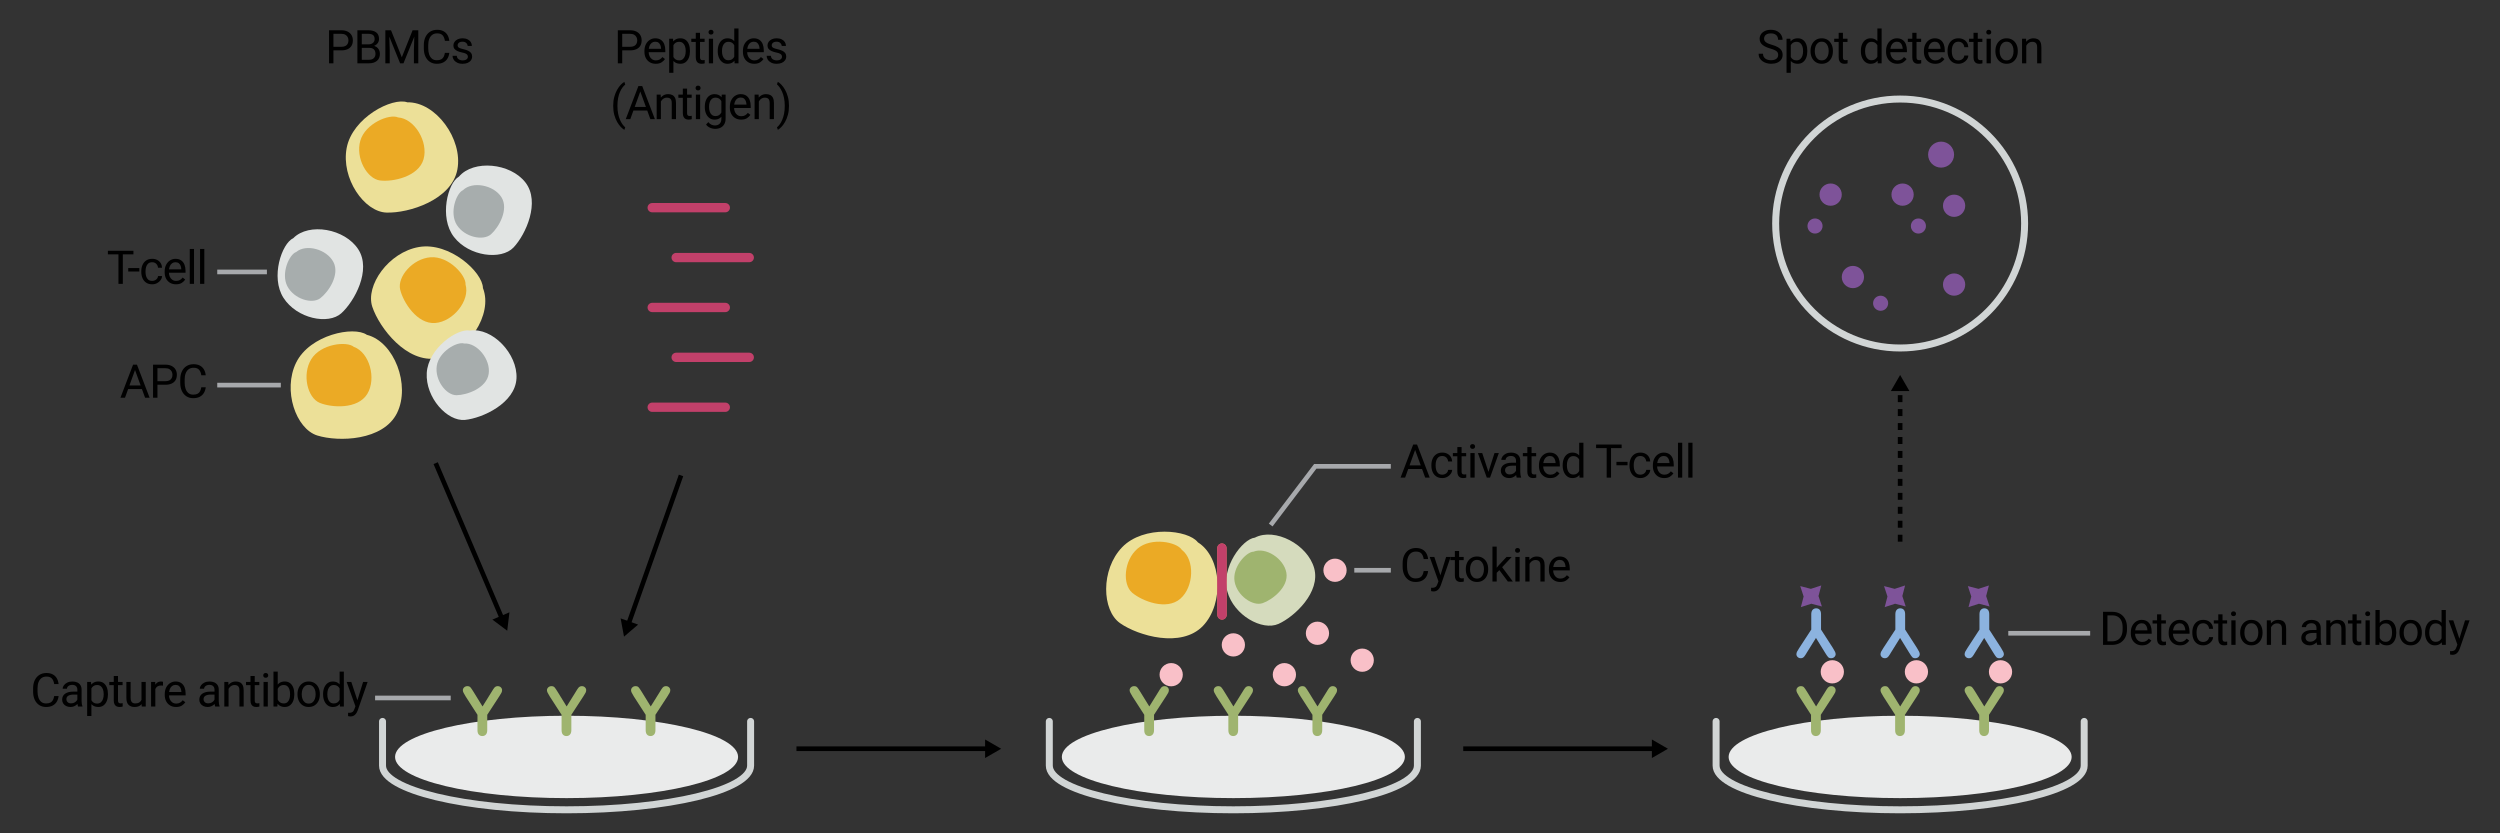 <?xml version="1.0" encoding="UTF-8"?>
<svg xmlns="http://www.w3.org/2000/svg" xmlns:xlink="http://www.w3.org/1999/xlink" version="1.1" id="Layer_9" x="0px" y="0px" width="537.333px" height="179.111px" viewBox="0 0 537.333 179.111" xml:space="preserve">
<rect x="0" y="0" width="537.333" height="179.111" fill="#333333" stroke="none"/>
<g>
	<g>
		<g>
			
				<line fill="none" stroke="#000000" stroke-linecap="square" stroke-linejoin="round" x1="171.683" y1="160.932" x2="212.313" y2="160.932"></line>
			<g>
				<polygon points="211.729,162.926 215.183,160.932 211.729,158.938     "></polygon>
			</g>
		</g>
	</g>
	<g>
		<g>
			
				<line fill="none" stroke="#000000" stroke-linecap="square" stroke-linejoin="round" x1="314.997" y1="160.932" x2="355.627" y2="160.932"></line>
			<g>
				<polygon points="355.043,162.926 358.497,160.932 355.043,158.938     "></polygon>
			</g>
		</g>
	</g>
	<g>
		<path fill="#ECE098" d="M98.304,36.443c-1.236,6.545-10.434,9.401-15.227,9.249c-4.795-0.148-9.803-7.346-8.566-13.891    c1.24-6.546,9.824-10.954,13.047-9.808C93.63,21.853,99.54,29.899,98.304,36.443z"></path>
		<path fill="#EBAA25" d="M91.036,34.225c-1.07,3.74-6.574,4.909-9.354,4.565c-2.781-0.346-5.313-4.803-4.24-8.543    c1.07-3.743,6.303-5.848,8.119-5.008C89.101,25.484,92.108,30.48,91.036,34.225z"></path>
	</g>
	<g>
		<g>
			<g>
				<path fill="#ECE098" d="M85.339,88.766c-2.941,5.976-12.568,6.267-17.146,4.837c-4.578-1.426-7.48-9.701-4.537-15.676      c2.947-5.977,12.396-7.926,15.195-5.96C84.739,73.455,88.28,82.79,85.339,88.766z"></path>
			</g>
			<g>
				<path fill="#EBAA25" d="M78.931,84.683c-2.033,3.317-7.648,2.971-10.234,1.896c-2.588-1.078-3.834-6.049-1.801-9.367      c2.033-3.319,7.637-3.947,9.164-2.652C79.403,75.743,80.966,81.362,78.931,84.683z"></path>
			</g>
		</g>
	</g>
	<g>
		<path fill="#ECE098" d="M93.983,77.01c-6.568,1.114-12.441-6.519-13.963-11.065c-1.525-4.547,3.482-11.745,10.049-12.858    c6.57-1.112,13.686,5.407,13.73,8.826C106.042,67.557,100.548,75.895,93.983,77.01z"></path>
		<path fill="#EBAA25" d="M93.538,69.424c-3.879,0.295-6.887-4.459-7.529-7.186c-0.643-2.729,2.658-6.649,6.537-6.944    c3.883-0.296,7.672,3.878,7.518,5.874C101.062,64.572,97.423,69.129,93.538,69.424z"></path>
	</g>
	<g>
		<g>
			<g>
				<path fill="#E1E4E3" d="M111.009,81.35c-0.291,5.301-7.262,8.521-11.064,8.901c-3.801,0.385-8.516-4.779-8.221-10.08      c0.293-5.301,6.615-9.682,9.283-9.114C105.788,70.31,111.3,76.05,111.009,81.35z"></path>
			</g>
			<path fill="#A7ADAD" d="M105.034,80.356c-0.453,3.066-4.68,4.567-6.914,4.588c-2.232,0.016-4.699-3.24-4.244-6.309     s4.369-5.279,5.891-4.806C102.591,73.652,105.491,77.286,105.034,80.356z"></path>
		</g>
	</g>
	<g>
		<g>
			<g>
				<path fill="#E1E4E3" d="M77.013,53.604c2.859,4.452-0.826,11.163-3.639,13.715c-2.809,2.553-9.58,1.164-12.438-3.289      c-2.855-4.453-0.365-11.721,2.094-12.836C66.411,47.77,74.155,49.152,77.013,53.604z"></path>
			</g>
			<path fill="#A7ADAD" d="M71.667,56.326c1.426,2.744-1.072,6.449-2.842,7.783c-1.773,1.33-5.639,0.156-7.066-2.59     c-1.424-2.745,0.408-6.84,1.9-7.355C65.808,52.354,70.241,53.578,71.667,56.326z"></path>
		</g>
	</g>
	<g>
		<g>
			<g>
				<path fill="#E1E4E3" d="M112.938,39.224c3.242,4.204,0.066,11.194-2.564,13.967c-2.629,2.773-9.57,1.941-12.809-2.265      c-3.24-4.206-1.314-11.652,1.076-12.965C101.774,34.272,109.698,35.02,112.938,39.224z"></path>
			</g>
			<path fill="#A7ADAD" d="M107.765,42.373c1.66,2.619-0.561,6.516-2.238,7.989c-1.68,1.471-5.674,0.616-7.334-2.005     c-1.66-2.62-0.141-6.852,1.322-7.486C101.536,38.892,106.106,39.75,107.765,42.373z"></path>
		</g>
	</g>
	<g>
		<g>
			<path d="M71.452,10.824v-0.762h1.895c0.368,0,0.665-0.06,0.892-0.179c0.226-0.118,0.392-0.282,0.498-0.49     c0.105-0.208,0.158-0.446,0.158-0.713c0-0.244-0.053-0.474-0.158-0.688c-0.106-0.215-0.272-0.389-0.498-0.522     c-0.227-0.134-0.523-0.2-0.892-0.2h-1.68v6.343H70.72V6.503h2.627c0.537,0,0.991,0.093,1.362,0.278s0.652,0.441,0.845,0.767     s0.288,0.7,0.288,1.123c0,0.456-0.096,0.845-0.288,1.167s-0.474,0.567-0.845,0.735c-0.371,0.167-0.825,0.251-1.362,0.251H71.452z     "></path>
			<path d="M77.551,10.282l-0.01-0.747h1.631c0.403,0,0.729-0.101,0.977-0.303s0.371-0.483,0.371-0.845     c0-0.391-0.113-0.675-0.34-0.852c-0.226-0.178-0.57-0.267-1.032-0.267h-1.387v6.343h-0.947V6.503h2.334     c0.726,0,1.294,0.15,1.704,0.451c0.41,0.302,0.615,0.782,0.615,1.443c0,0.293-0.075,0.558-0.225,0.793     c-0.149,0.236-0.359,0.43-0.627,0.579c-0.27,0.149-0.581,0.246-0.936,0.288l-0.332,0.225H77.551z M77.175,13.612l0.542-0.762     h1.587c0.446,0,0.791-0.115,1.035-0.347s0.366-0.542,0.366-0.933c0-0.264-0.047-0.492-0.142-0.686     c-0.095-0.194-0.241-0.343-0.439-0.447s-0.457-0.156-0.776-0.156h-1.343l0.01-0.747h1.836l0.2,0.273     c0.342,0.029,0.632,0.125,0.869,0.288s0.419,0.371,0.545,0.625c0.125,0.254,0.188,0.534,0.188,0.84     c0,0.667-0.214,1.176-0.643,1.525c-0.428,0.351-0.996,0.525-1.706,0.525H77.175z"></path>
			<path d="M83.634,6.503l0.132,4.331v2.778h-0.942V6.503H83.634z M84.044,6.503l2.319,5.811l2.319-5.811h0.923l-2.886,7.109h-0.718     l-2.881-7.109H84.044z M89.903,6.503v7.109h-0.942v-2.778l0.132-4.331H89.903z"></path>
			<path d="M96.573,11.356c-0.049,0.446-0.178,0.848-0.386,1.203c-0.208,0.357-0.503,0.638-0.884,0.843s-0.857,0.308-1.431,0.308     c-0.557,0-1.043-0.136-1.46-0.408c-0.417-0.271-0.74-0.654-0.972-1.149s-0.347-1.072-0.347-1.733V9.701     c0-0.664,0.116-1.243,0.349-1.735c0.233-0.494,0.564-0.877,0.994-1.15s0.938-0.41,1.523-0.41c0.537,0,0.991,0.1,1.362,0.301     c0.371,0.199,0.66,0.479,0.866,0.837c0.207,0.358,0.335,0.771,0.384,1.24h-0.947c-0.071-0.498-0.23-0.892-0.476-1.179     c-0.246-0.289-0.643-0.433-1.189-0.433c-0.42,0-0.771,0.104-1.055,0.315c-0.283,0.209-0.497,0.503-0.643,0.881     c-0.145,0.378-0.217,0.818-0.217,1.323v0.728c0,0.466,0.065,0.89,0.195,1.271c0.13,0.383,0.33,0.688,0.598,0.916     c0.27,0.228,0.613,0.342,1.033,0.342c0.4,0,0.719-0.063,0.955-0.19c0.235-0.127,0.414-0.31,0.537-0.547     c0.121-0.237,0.209-0.522,0.261-0.854H96.573z"></path>
			<path d="M100.563,12.211c0-0.13-0.028-0.251-0.086-0.364c-0.057-0.111-0.171-0.215-0.344-0.307     c-0.173-0.094-0.433-0.176-0.781-0.247c-0.391-0.081-0.729-0.185-1.014-0.31c-0.284-0.126-0.504-0.286-0.658-0.481     c-0.155-0.195-0.232-0.438-0.232-0.728c0-0.28,0.08-0.536,0.242-0.77c0.16-0.232,0.389-0.42,0.684-0.561     c0.294-0.143,0.639-0.213,1.032-0.213c0.423,0,0.785,0.074,1.087,0.223c0.301,0.147,0.531,0.346,0.69,0.596     c0.159,0.248,0.239,0.524,0.239,0.827h-0.913c0-0.218-0.095-0.425-0.286-0.62c-0.189-0.195-0.463-0.293-0.817-0.293     c-0.247,0-0.448,0.038-0.603,0.115c-0.155,0.076-0.268,0.174-0.338,0.293C98.396,9.49,98.36,9.615,98.36,9.745     s0.032,0.243,0.098,0.34c0.065,0.096,0.185,0.181,0.358,0.256c0.175,0.075,0.428,0.149,0.76,0.225     c0.433,0.098,0.789,0.215,1.069,0.352s0.488,0.305,0.625,0.503s0.205,0.441,0.205,0.728c0,0.306-0.085,0.577-0.254,0.813     c-0.169,0.236-0.407,0.42-0.713,0.553c-0.306,0.131-0.666,0.197-1.079,0.197c-0.466,0-0.859-0.083-1.182-0.249     s-0.566-0.38-0.732-0.642c-0.166-0.263-0.249-0.54-0.249-0.833h0.913c0.017,0.247,0.089,0.443,0.217,0.589     c0.129,0.145,0.287,0.248,0.475,0.31c0.187,0.062,0.373,0.093,0.559,0.093c0.247,0,0.455-0.033,0.623-0.1     c0.167-0.067,0.294-0.158,0.381-0.273C100.52,12.488,100.563,12.357,100.563,12.211z"></path>
		</g>
	</g>
	<g>
		<g>
			<path d="M12.596,149.601c-0.049,0.446-0.178,0.848-0.386,1.203c-0.208,0.357-0.503,0.638-0.884,0.843s-0.857,0.308-1.431,0.308     c-0.557,0-1.043-0.136-1.46-0.408c-0.417-0.271-0.74-0.654-0.972-1.149s-0.347-1.072-0.347-1.733v-0.718     c0-0.664,0.116-1.243,0.349-1.735c0.233-0.494,0.564-0.877,0.994-1.15s0.938-0.41,1.523-0.41c0.537,0,0.991,0.1,1.362,0.301     c0.371,0.199,0.66,0.479,0.866,0.837c0.207,0.358,0.335,0.771,0.384,1.24h-0.947c-0.071-0.498-0.23-0.892-0.476-1.179     c-0.246-0.289-0.643-0.433-1.189-0.433c-0.42,0-0.771,0.104-1.055,0.315c-0.283,0.209-0.497,0.503-0.643,0.881     c-0.145,0.378-0.217,0.818-0.217,1.323v0.728c0,0.466,0.065,0.89,0.195,1.271c0.13,0.383,0.33,0.688,0.598,0.916     c0.27,0.228,0.613,0.342,1.033,0.342c0.4,0,0.719-0.063,0.955-0.19c0.235-0.127,0.414-0.31,0.537-0.547     c0.121-0.237,0.209-0.522,0.261-0.854H12.596z"></path>
			<path d="M16.79,149.288h-0.908c-0.515,0-0.911,0.081-1.191,0.244s-0.42,0.407-0.42,0.732c0,0.254,0.086,0.469,0.256,0.645     c0.172,0.176,0.421,0.264,0.75,0.264c0.276,0,0.521-0.059,0.732-0.176s0.379-0.262,0.503-0.435s0.19-0.339,0.2-0.498l0.391,0.435     c-0.022,0.137-0.085,0.288-0.186,0.454s-0.235,0.325-0.402,0.476c-0.168,0.152-0.367,0.277-0.596,0.377     c-0.23,0.099-0.488,0.148-0.774,0.148c-0.358,0-0.671-0.069-0.94-0.207c-0.268-0.139-0.477-0.327-0.625-0.564     c-0.147-0.237-0.222-0.501-0.222-0.791c0-0.569,0.215-1.002,0.645-1.297c0.43-0.294,1.008-0.441,1.733-0.441h1.045L16.79,149.288     z M16.624,148.233c0-0.315-0.094-0.567-0.281-0.754c-0.187-0.188-0.463-0.281-0.827-0.281c-0.225,0-0.423,0.039-0.593,0.117     c-0.172,0.078-0.304,0.181-0.398,0.308s-0.142,0.266-0.142,0.415H13.47c0-0.254,0.086-0.5,0.259-0.74     c0.173-0.238,0.416-0.436,0.729-0.59c0.314-0.155,0.685-0.232,1.111-0.232c0.384,0,0.725,0.065,1.021,0.195     s0.528,0.326,0.696,0.588c0.167,0.263,0.251,0.591,0.251,0.984v2.461c0,0.176,0.016,0.363,0.046,0.562     c0.031,0.198,0.078,0.369,0.14,0.513v0.078h-0.952c-0.046-0.104-0.081-0.243-0.107-0.418c-0.026-0.174-0.039-0.336-0.039-0.485     V148.233z"></path>
			<path d="M19.646,153.888h-0.913v-7.314h0.83l0.083,1.016V153.888z M23.2,149.273c0,0.515-0.08,0.974-0.239,1.377     s-0.392,0.722-0.695,0.954c-0.305,0.233-0.675,0.35-1.111,0.35c-0.452,0-0.832-0.098-1.138-0.293s-0.545-0.473-0.718-0.832     c-0.173-0.36-0.285-0.786-0.337-1.277v-0.566c0.052-0.518,0.165-0.964,0.339-1.338c0.175-0.374,0.414-0.663,0.719-0.867     c0.304-0.203,0.678-0.305,1.12-0.305s0.817,0.112,1.123,0.337s0.539,0.54,0.698,0.944c0.159,0.406,0.239,0.877,0.239,1.414     V149.273z M22.287,149.171c0-0.352-0.05-0.675-0.148-0.969c-0.1-0.295-0.254-0.53-0.465-0.706     c-0.209-0.176-0.479-0.264-0.808-0.264c-0.225,0-0.42,0.039-0.586,0.117s-0.308,0.183-0.425,0.315     c-0.117,0.131-0.213,0.281-0.285,0.449c-0.074,0.167-0.128,0.341-0.164,0.52v1.274c0.065,0.228,0.155,0.442,0.271,0.642     c0.115,0.201,0.27,0.362,0.463,0.486c0.194,0.124,0.439,0.186,0.735,0.186c0.325,0,0.593-0.09,0.801-0.269     s0.362-0.416,0.462-0.71c0.099-0.295,0.148-0.618,0.148-0.97V149.171z"></path>
			<path d="M26.35,147.262h-2.861v-0.688h2.861V147.262z M25.363,145.289v5.259c0,0.183,0.027,0.319,0.083,0.41     s0.127,0.151,0.215,0.181s0.183,0.044,0.283,0.044c0.075,0,0.154-0.007,0.236-0.02c0.084-0.013,0.145-0.024,0.184-0.034     l0.005,0.728c-0.071,0.022-0.165,0.045-0.28,0.066c-0.116,0.021-0.255,0.031-0.418,0.031c-0.222,0-0.425-0.044-0.61-0.132     s-0.334-0.235-0.444-0.442c-0.11-0.206-0.166-0.485-0.166-0.837v-5.254H25.363z"></path>
			<path d="M30.964,149.513c0,0.469-0.066,0.887-0.2,1.255s-0.352,0.657-0.654,0.869s-0.708,0.317-1.216,0.317     c-0.518,0-0.936-0.153-1.255-0.459s-0.479-0.811-0.479-1.514v-3.408h0.913v3.418c0,0.319,0.046,0.565,0.14,0.74     c0.092,0.174,0.213,0.294,0.361,0.361c0.147,0.066,0.303,0.1,0.466,0.1c0.384,0,0.688-0.074,0.913-0.223     c0.225-0.147,0.386-0.349,0.483-0.603s0.146-0.535,0.146-0.845L30.964,149.513z M30.412,146.573h0.913v5.283h-0.869l-0.044-1.221     V146.573z"></path>
			<path d="M33.386,151.856h-0.913v-5.283h0.889l0.024,0.83V151.856z M35.031,147.379c-0.078-0.017-0.15-0.026-0.217-0.032     c-0.067-0.004-0.143-0.007-0.228-0.007c-0.276,0-0.511,0.057-0.7,0.171c-0.191,0.114-0.338,0.271-0.442,0.471     c-0.104,0.201-0.169,0.43-0.195,0.687l-0.259,0.146c0-0.427,0.057-0.816,0.171-1.169c0.114-0.354,0.292-0.637,0.534-0.85     c0.243-0.214,0.555-0.32,0.936-0.32c0.062,0,0.136,0.008,0.223,0.021c0.086,0.016,0.146,0.03,0.178,0.047V147.379z"></path>
			<path d="M37.838,151.954c-0.491,0-0.919-0.109-1.281-0.33c-0.363-0.219-0.645-0.521-0.846-0.905     c-0.199-0.384-0.3-0.823-0.3-1.318v-0.21c0-0.573,0.11-1.063,0.329-1.467c0.221-0.406,0.507-0.715,0.859-0.928     c0.354-0.214,0.728-0.32,1.121-0.32c0.508,0,0.922,0.113,1.242,0.34c0.321,0.226,0.557,0.533,0.709,0.922     c0.15,0.39,0.227,0.83,0.227,1.321v0.405h-3.945v-0.732h3.032v-0.068c-0.013-0.234-0.061-0.463-0.142-0.686     c-0.081-0.224-0.212-0.407-0.391-0.553c-0.179-0.145-0.423-0.217-0.732-0.217c-0.273,0-0.516,0.077-0.725,0.232     c-0.211,0.154-0.375,0.379-0.494,0.674c-0.118,0.294-0.178,0.653-0.178,1.076v0.21c0,0.335,0.062,0.641,0.186,0.915     c0.124,0.275,0.303,0.495,0.537,0.66c0.234,0.164,0.515,0.246,0.84,0.246c0.319,0,0.589-0.065,0.811-0.195     s0.415-0.305,0.581-0.522l0.552,0.43c-0.169,0.261-0.412,0.495-0.73,0.706C38.783,151.849,38.362,151.954,37.838,151.954z"></path>
			<path d="M46.271,149.288h-0.908c-0.515,0-0.911,0.081-1.191,0.244s-0.42,0.407-0.42,0.732c0,0.254,0.086,0.469,0.256,0.645     c0.172,0.176,0.421,0.264,0.75,0.264c0.276,0,0.521-0.059,0.732-0.176s0.379-0.262,0.503-0.435s0.19-0.339,0.2-0.498l0.391,0.435     c-0.022,0.137-0.085,0.288-0.186,0.454s-0.235,0.325-0.402,0.476c-0.168,0.152-0.367,0.277-0.596,0.377     c-0.23,0.099-0.488,0.148-0.774,0.148c-0.358,0-0.671-0.069-0.94-0.207c-0.268-0.139-0.477-0.327-0.625-0.564     c-0.147-0.237-0.222-0.501-0.222-0.791c0-0.569,0.215-1.002,0.645-1.297c0.43-0.294,1.008-0.441,1.733-0.441h1.045     L46.271,149.288z M46.104,148.233c0-0.315-0.094-0.567-0.281-0.754c-0.187-0.188-0.463-0.281-0.827-0.281     c-0.225,0-0.423,0.039-0.593,0.117c-0.172,0.078-0.304,0.181-0.398,0.308s-0.142,0.266-0.142,0.415H42.95     c0-0.254,0.086-0.5,0.259-0.74c0.173-0.238,0.416-0.436,0.729-0.59c0.314-0.155,0.685-0.232,1.111-0.232     c0.384,0,0.725,0.065,1.021,0.195s0.528,0.326,0.696,0.588c0.167,0.263,0.251,0.591,0.251,0.984v2.461     c0,0.176,0.016,0.363,0.046,0.562c0.031,0.198,0.078,0.369,0.14,0.513v0.078h-0.952c-0.046-0.104-0.081-0.243-0.107-0.418     c-0.026-0.174-0.039-0.336-0.039-0.485V148.233z"></path>
			<path d="M49.126,151.856h-0.913v-5.283h0.864l0.049,1.128V151.856z M48.53,148.995c0.007-0.481,0.1-0.912,0.278-1.291     c0.179-0.38,0.429-0.68,0.75-0.898c0.32-0.221,0.693-0.33,1.12-0.33c0.349,0,0.648,0.064,0.901,0.193     c0.252,0.128,0.447,0.332,0.586,0.612c0.138,0.28,0.207,0.651,0.207,1.113v3.462H51.46v-3.472c0-0.276-0.04-0.5-0.12-0.669     c-0.079-0.169-0.197-0.292-0.354-0.369c-0.156-0.076-0.349-0.114-0.576-0.114c-0.225,0-0.428,0.047-0.61,0.142     s-0.34,0.225-0.474,0.391s-0.236,0.355-0.308,0.568c-0.071,0.214-0.107,0.439-0.107,0.677L48.53,148.995z"></path>
			<path d="M55.737,147.262h-2.861v-0.688h2.861V147.262z M54.751,145.289v5.259c0,0.183,0.027,0.319,0.083,0.41     s0.127,0.151,0.215,0.181s0.183,0.044,0.283,0.044c0.075,0,0.154-0.007,0.236-0.02c0.084-0.013,0.145-0.024,0.184-0.034     l0.005,0.728c-0.071,0.022-0.165,0.045-0.28,0.066c-0.116,0.021-0.255,0.031-0.418,0.031c-0.222,0-0.425-0.044-0.61-0.132     s-0.334-0.235-0.444-0.442c-0.11-0.206-0.166-0.485-0.166-0.837v-5.254H54.751z"></path>
			<path d="M56.577,145.167c0-0.144,0.045-0.266,0.135-0.366c0.089-0.101,0.222-0.151,0.397-0.151s0.31,0.051,0.403,0.151     c0.092,0.101,0.139,0.223,0.139,0.366c0,0.14-0.047,0.26-0.139,0.359c-0.094,0.099-0.228,0.148-0.403,0.148     s-0.309-0.05-0.397-0.148C56.622,145.427,56.577,145.307,56.577,145.167z M57.559,151.856h-0.913v-5.283h0.913V151.856z"></path>
			<path d="M59.692,144.356v6.475l-0.078,1.025h-0.835v-7.5H59.692z M63.257,149.273c0,0.515-0.08,0.974-0.239,1.377     s-0.393,0.722-0.698,0.954c-0.306,0.233-0.677,0.35-1.113,0.35c-0.449,0-0.823-0.102-1.123-0.305     c-0.3-0.204-0.532-0.492-0.698-0.865c-0.166-0.372-0.275-0.814-0.327-1.325v-0.474c0.052-0.518,0.161-0.964,0.327-1.338     s0.398-0.663,0.695-0.867c0.299-0.203,0.67-0.305,1.116-0.305c0.442,0,0.817,0.112,1.123,0.337s0.539,0.54,0.698,0.944     c0.159,0.406,0.239,0.877,0.239,1.414V149.273z M62.344,149.171c0-0.352-0.044-0.675-0.132-0.969     c-0.088-0.295-0.231-0.53-0.433-0.706c-0.199-0.176-0.471-0.264-0.813-0.264c-0.225,0-0.421,0.039-0.588,0.117     c-0.168,0.078-0.311,0.183-0.428,0.315c-0.117,0.131-0.213,0.281-0.285,0.449c-0.074,0.167-0.128,0.341-0.164,0.52v1.187     c0.052,0.228,0.137,0.446,0.254,0.657c0.117,0.209,0.275,0.381,0.477,0.515c0.199,0.134,0.448,0.2,0.744,0.2     c0.325,0,0.588-0.087,0.789-0.262c0.199-0.174,0.346-0.405,0.439-0.695c0.092-0.29,0.139-0.61,0.139-0.962V149.171z"></path>
			<path d="M63.939,149.161c0-0.511,0.098-0.969,0.293-1.372s0.472-0.724,0.83-0.96c0.358-0.235,0.783-0.354,1.274-0.354     c0.498,0,0.928,0.118,1.289,0.354c0.361,0.236,0.639,0.557,0.833,0.96c0.193,0.403,0.29,0.861,0.29,1.372v0.112     c0,0.508-0.097,0.964-0.29,1.37c-0.194,0.404-0.471,0.725-0.83,0.959c-0.36,0.234-0.787,0.352-1.282,0.352     s-0.922-0.117-1.282-0.352c-0.359-0.234-0.637-0.555-0.832-0.959c-0.195-0.406-0.293-0.862-0.293-1.37V149.161z M64.853,149.273     c0,0.349,0.056,0.671,0.166,0.967s0.276,0.534,0.495,0.713c0.221,0.179,0.498,0.269,0.833,0.269c0.332,0,0.608-0.09,0.827-0.269     c0.221-0.179,0.386-0.417,0.496-0.713s0.166-0.618,0.166-0.967v-0.112c0-0.349-0.056-0.671-0.166-0.967s-0.276-0.535-0.498-0.715     c-0.222-0.182-0.5-0.271-0.835-0.271c-0.329,0-0.604,0.09-0.825,0.271c-0.222,0.18-0.387,0.419-0.496,0.715     c-0.108,0.296-0.163,0.618-0.163,0.967V149.273z"></path>
			<path d="M69.442,149.171c0-0.537,0.087-1.008,0.261-1.414c0.175-0.404,0.418-0.72,0.73-0.944s0.679-0.337,1.099-0.337     c0.442,0,0.813,0.102,1.108,0.305c0.296,0.204,0.528,0.493,0.695,0.867c0.168,0.374,0.276,0.82,0.325,1.338v0.474     c-0.049,0.511-0.156,0.953-0.322,1.325c-0.166,0.373-0.397,0.661-0.696,0.865c-0.297,0.203-0.671,0.305-1.12,0.305     c-0.413,0-0.776-0.116-1.089-0.35c-0.313-0.232-0.556-0.551-0.73-0.954c-0.174-0.403-0.261-0.862-0.261-1.377V149.171z      M70.355,149.273c0,0.352,0.048,0.672,0.145,0.962c0.096,0.29,0.246,0.521,0.451,0.695c0.205,0.175,0.471,0.262,0.796,0.262     c0.3,0,0.546-0.063,0.739-0.19c0.194-0.127,0.35-0.295,0.467-0.503s0.208-0.435,0.273-0.679v-1.187     c-0.039-0.179-0.096-0.353-0.168-0.52c-0.074-0.168-0.168-0.318-0.283-0.449c-0.116-0.133-0.258-0.237-0.426-0.315     c-0.167-0.078-0.365-0.117-0.593-0.117c-0.329,0-0.597,0.088-0.804,0.264c-0.206,0.176-0.357,0.411-0.453,0.706     c-0.097,0.294-0.145,0.617-0.145,0.969V149.273z M72.992,144.356h0.913v7.5H73.07l-0.078-1.025V144.356z"></path>
			<path d="M76.869,150.68l0.234,0.952l-0.654,0.327l-1.938-5.386h0.996L76.869,150.68z M78.041,146.573h0.972l-2.119,6.099     c-0.049,0.13-0.113,0.271-0.193,0.423c-0.079,0.15-0.18,0.295-0.303,0.432c-0.121,0.137-0.271,0.248-0.446,0.334     c-0.176,0.087-0.384,0.13-0.625,0.13c-0.049,0-0.107-0.005-0.176-0.015s-0.134-0.021-0.195-0.031     c-0.062-0.012-0.109-0.022-0.142-0.032v-0.728c0.026,0.003,0.067,0.008,0.125,0.015c0.057,0.007,0.097,0.01,0.119,0.01     c0.306,0,0.545-0.063,0.718-0.19s0.313-0.354,0.42-0.679l0.376-1.03L78.041,146.573z"></path>
		</g>
	</g>
	<g>
		<g>
			<path d="M302.005,102.657h-0.977l2.715-7.109h0.625l-0.015,0.625L302.005,102.657z M306.204,100.797h-3.999v-0.767h3.999V100.797     z M303.963,96.173l-0.01-0.625h0.62l2.72,7.109h-0.972L303.963,96.173z"></path>
			<path d="M310.008,102.022c0.215,0,0.413-0.045,0.596-0.135c0.183-0.089,0.332-0.212,0.449-0.368s0.184-0.334,0.2-0.532h0.864     c-0.017,0.313-0.122,0.604-0.317,0.871c-0.195,0.27-0.449,0.485-0.762,0.65c-0.313,0.164-0.656,0.246-1.03,0.246     c-0.53,0-0.97-0.121-1.318-0.363c-0.349-0.243-0.607-0.564-0.779-0.965c-0.17-0.4-0.256-0.837-0.256-1.309v-0.205     c0-0.476,0.086-0.912,0.259-1.311c0.173-0.399,0.433-0.72,0.781-0.963c0.349-0.242,0.786-0.363,1.313-0.363     c0.413,0,0.775,0.084,1.086,0.252c0.312,0.167,0.556,0.395,0.732,0.684c0.178,0.287,0.274,0.614,0.291,0.979h-0.864     c-0.017-0.218-0.077-0.417-0.183-0.596c-0.106-0.179-0.25-0.321-0.43-0.428c-0.182-0.105-0.392-0.158-0.633-0.158     c-0.368,0-0.656,0.095-0.867,0.283c-0.209,0.188-0.357,0.429-0.443,0.721c-0.087,0.291-0.13,0.591-0.13,0.9v0.205     c0,0.31,0.042,0.61,0.127,0.903s0.231,0.533,0.442,0.72C309.346,101.929,309.637,102.022,310.008,102.022z"></path>
			<path d="M315.129,98.063h-2.861v-0.688h2.861V98.063z M314.143,96.09v5.259c0,0.183,0.027,0.319,0.083,0.41     s0.127,0.151,0.215,0.181s0.183,0.044,0.283,0.044c0.075,0,0.154-0.007,0.236-0.02c0.084-0.013,0.145-0.024,0.184-0.034     l0.005,0.728c-0.071,0.022-0.165,0.045-0.28,0.066c-0.116,0.021-0.255,0.031-0.418,0.031c-0.222,0-0.425-0.044-0.61-0.132     s-0.334-0.235-0.444-0.442c-0.11-0.206-0.166-0.485-0.166-0.837V96.09H314.143z"></path>
			<path d="M315.969,95.968c0-0.144,0.045-0.266,0.135-0.366c0.089-0.101,0.222-0.151,0.397-0.151s0.31,0.051,0.403,0.151     c0.092,0.101,0.139,0.223,0.139,0.366c0,0.14-0.047,0.26-0.139,0.359c-0.094,0.099-0.228,0.148-0.403,0.148     s-0.309-0.05-0.397-0.148C316.014,96.228,315.969,96.107,315.969,95.968z M316.95,102.657h-0.913v-5.283h0.913V102.657z"></path>
			<path d="M320.065,101.871l0.107,0.786h-0.61l-1.914-5.283h0.933L320.065,101.871z M321.218,97.374h0.933l-1.895,5.283h-0.615     l0.142-0.811L321.218,97.374z"></path>
			<path d="M326.008,100.089H325.1c-0.515,0-0.911,0.081-1.191,0.244s-0.42,0.407-0.42,0.732c0,0.254,0.086,0.469,0.256,0.645     c0.172,0.176,0.421,0.264,0.75,0.264c0.276,0,0.521-0.059,0.732-0.176s0.379-0.262,0.503-0.435s0.19-0.339,0.2-0.498l0.391,0.435     c-0.022,0.137-0.085,0.288-0.186,0.454s-0.235,0.325-0.402,0.476c-0.168,0.152-0.367,0.277-0.596,0.377     c-0.23,0.099-0.488,0.148-0.774,0.148c-0.358,0-0.671-0.069-0.94-0.207c-0.268-0.139-0.477-0.327-0.625-0.564     c-0.147-0.237-0.222-0.501-0.222-0.791c0-0.569,0.215-1.002,0.645-1.297c0.43-0.294,1.008-0.441,1.733-0.441h1.045     L326.008,100.089z M325.842,99.034c0-0.315-0.094-0.567-0.281-0.754c-0.187-0.188-0.463-0.281-0.827-0.281     c-0.225,0-0.423,0.039-0.593,0.117c-0.172,0.078-0.304,0.181-0.398,0.308s-0.142,0.266-0.142,0.415h-0.913     c0-0.254,0.086-0.5,0.259-0.74c0.173-0.238,0.416-0.436,0.729-0.59c0.314-0.155,0.685-0.232,1.111-0.232     c0.384,0,0.725,0.065,1.021,0.195s0.528,0.326,0.696,0.588c0.167,0.263,0.251,0.591,0.251,0.984v2.461     c0,0.176,0.016,0.363,0.046,0.562c0.031,0.198,0.078,0.369,0.14,0.513v0.078h-0.952c-0.046-0.104-0.081-0.243-0.107-0.418     c-0.026-0.174-0.039-0.336-0.039-0.485V99.034z"></path>
			<path d="M330.172,98.063h-2.861v-0.688h2.861V98.063z M329.186,96.09v5.259c0,0.183,0.027,0.319,0.083,0.41     s0.127,0.151,0.215,0.181s0.183,0.044,0.283,0.044c0.075,0,0.154-0.007,0.236-0.02c0.084-0.013,0.145-0.024,0.184-0.034     l0.005,0.728c-0.071,0.022-0.165,0.045-0.28,0.066c-0.116,0.021-0.255,0.031-0.418,0.031c-0.222,0-0.425-0.044-0.61-0.132     s-0.334-0.235-0.444-0.442c-0.11-0.206-0.166-0.485-0.166-0.837V96.09H329.186z"></path>
			<path d="M333.199,102.755c-0.491,0-0.919-0.109-1.281-0.33c-0.363-0.219-0.645-0.521-0.846-0.905     c-0.199-0.384-0.3-0.823-0.3-1.318v-0.21c0-0.573,0.11-1.063,0.329-1.467c0.221-0.406,0.507-0.715,0.859-0.928     c0.354-0.214,0.728-0.32,1.121-0.32c0.508,0,0.922,0.113,1.242,0.34c0.321,0.226,0.557,0.533,0.709,0.922     c0.15,0.39,0.227,0.83,0.227,1.321v0.405h-3.945v-0.732h3.032v-0.068c-0.013-0.234-0.061-0.463-0.142-0.686     c-0.081-0.224-0.212-0.407-0.391-0.553c-0.179-0.145-0.423-0.217-0.732-0.217c-0.273,0-0.516,0.077-0.725,0.232     c-0.211,0.154-0.375,0.379-0.494,0.674c-0.118,0.294-0.178,0.653-0.178,1.076v0.21c0,0.335,0.062,0.641,0.186,0.915     c0.124,0.275,0.303,0.495,0.537,0.66c0.234,0.164,0.515,0.246,0.84,0.246c0.319,0,0.589-0.065,0.811-0.195     s0.415-0.305,0.581-0.522l0.552,0.43c-0.169,0.261-0.412,0.495-0.73,0.706C334.145,102.649,333.724,102.755,333.199,102.755z"></path>
			<path d="M335.87,99.972c0-0.537,0.087-1.008,0.261-1.414c0.175-0.404,0.418-0.72,0.73-0.944s0.679-0.337,1.099-0.337     c0.442,0,0.813,0.102,1.108,0.305c0.296,0.204,0.528,0.493,0.695,0.867c0.168,0.374,0.276,0.82,0.325,1.338v0.474     c-0.049,0.511-0.156,0.953-0.322,1.325c-0.166,0.373-0.397,0.661-0.696,0.865c-0.297,0.203-0.671,0.305-1.12,0.305     c-0.413,0-0.776-0.116-1.089-0.35c-0.313-0.232-0.556-0.551-0.73-0.954c-0.174-0.403-0.261-0.862-0.261-1.377V99.972z      M336.783,100.074c0,0.352,0.048,0.672,0.145,0.962c0.096,0.29,0.246,0.521,0.451,0.695c0.205,0.175,0.471,0.262,0.796,0.262     c0.3,0,0.546-0.063,0.739-0.19c0.194-0.127,0.35-0.295,0.467-0.503s0.208-0.435,0.273-0.679v-1.187     c-0.039-0.179-0.096-0.353-0.168-0.52c-0.074-0.168-0.168-0.318-0.283-0.449c-0.116-0.133-0.258-0.237-0.426-0.315     c-0.167-0.078-0.365-0.117-0.593-0.117c-0.329,0-0.597,0.088-0.804,0.264c-0.206,0.176-0.357,0.411-0.453,0.706     c-0.097,0.294-0.145,0.617-0.145,0.969V100.074z M339.42,95.157h0.913v7.5h-0.835l-0.078-1.025V95.157z"></path>
			<path d="M348.545,96.314h-5.493v-0.767h5.493V96.314z M346.265,102.657h-0.938v-7.109h0.938V102.657z"></path>
			<path d="M349.814,100.001h-2.388v-0.737h2.388V100.001z"></path>
			<path d="M352.588,102.022c0.215,0,0.413-0.045,0.596-0.135c0.183-0.089,0.332-0.212,0.449-0.368s0.184-0.334,0.2-0.532h0.864     c-0.017,0.313-0.122,0.604-0.317,0.871c-0.195,0.27-0.449,0.485-0.762,0.65c-0.313,0.164-0.656,0.246-1.03,0.246     c-0.53,0-0.97-0.121-1.318-0.363c-0.349-0.243-0.607-0.564-0.779-0.965c-0.17-0.4-0.256-0.837-0.256-1.309v-0.205     c0-0.476,0.086-0.912,0.259-1.311c0.173-0.399,0.433-0.72,0.781-0.963c0.349-0.242,0.786-0.363,1.313-0.363     c0.413,0,0.775,0.084,1.086,0.252c0.312,0.167,0.556,0.395,0.732,0.684c0.178,0.287,0.274,0.614,0.291,0.979h-0.864     c-0.017-0.218-0.077-0.417-0.183-0.596c-0.106-0.179-0.25-0.321-0.43-0.428c-0.182-0.105-0.392-0.158-0.633-0.158     c-0.368,0-0.656,0.095-0.867,0.283c-0.209,0.188-0.357,0.429-0.443,0.721c-0.087,0.291-0.13,0.591-0.13,0.9v0.205     c0,0.31,0.042,0.61,0.127,0.903s0.231,0.533,0.442,0.72C351.926,101.929,352.217,102.022,352.588,102.022z"></path>
			<path d="M357.685,102.755c-0.491,0-0.919-0.109-1.281-0.33c-0.363-0.219-0.645-0.521-0.846-0.905     c-0.199-0.384-0.3-0.823-0.3-1.318v-0.21c0-0.573,0.11-1.063,0.329-1.467c0.221-0.406,0.507-0.715,0.859-0.928     c0.354-0.214,0.728-0.32,1.121-0.32c0.508,0,0.922,0.113,1.242,0.34c0.321,0.226,0.557,0.533,0.709,0.922     c0.15,0.39,0.227,0.83,0.227,1.321v0.405H355.8v-0.732h3.032v-0.068c-0.013-0.234-0.061-0.463-0.142-0.686     c-0.081-0.224-0.212-0.407-0.391-0.553c-0.179-0.145-0.423-0.217-0.732-0.217c-0.273,0-0.516,0.077-0.725,0.232     c-0.211,0.154-0.375,0.379-0.494,0.674c-0.118,0.294-0.178,0.653-0.178,1.076v0.21c0,0.335,0.062,0.641,0.186,0.915     c0.124,0.275,0.303,0.495,0.537,0.66c0.234,0.164,0.515,0.246,0.84,0.246c0.319,0,0.589-0.065,0.811-0.195     s0.415-0.305,0.581-0.522l0.552,0.43c-0.169,0.261-0.412,0.495-0.73,0.706C358.63,102.649,358.209,102.755,357.685,102.755z"></path>
			<path d="M361.566,102.657h-0.913v-7.5h0.913V102.657z"></path>
			<path d="M363.778,102.657h-0.913v-7.5h0.913V102.657z"></path>
		</g>
	</g>
	<g>
		<g>
			<path d="M306.951,122.733c-0.049,0.446-0.178,0.848-0.386,1.203c-0.208,0.357-0.503,0.638-0.884,0.843s-0.857,0.308-1.431,0.308     c-0.557,0-1.043-0.136-1.46-0.408c-0.417-0.271-0.74-0.654-0.972-1.149s-0.347-1.072-0.347-1.733v-0.718     c0-0.664,0.116-1.243,0.349-1.735c0.233-0.494,0.564-0.877,0.994-1.15s0.938-0.41,1.523-0.41c0.537,0,0.991,0.1,1.362,0.301     c0.371,0.199,0.66,0.479,0.866,0.837c0.207,0.358,0.335,0.771,0.384,1.24h-0.947c-0.071-0.498-0.23-0.892-0.476-1.179     c-0.246-0.289-0.643-0.433-1.189-0.433c-0.42,0-0.771,0.104-1.055,0.315c-0.283,0.209-0.497,0.503-0.643,0.881     c-0.145,0.378-0.217,0.818-0.217,1.323v0.728c0,0.466,0.065,0.89,0.195,1.271c0.13,0.383,0.33,0.688,0.598,0.916     c0.27,0.228,0.613,0.342,1.033,0.342c0.4,0,0.719-0.063,0.955-0.19c0.235-0.127,0.414-0.31,0.537-0.547     c0.121-0.237,0.209-0.522,0.261-0.854H306.951z"></path>
			<path d="M309.646,123.813l0.234,0.952l-0.654,0.327l-1.938-5.386h0.996L309.646,123.813z M310.818,119.706h0.972l-2.119,6.099     c-0.049,0.13-0.113,0.271-0.193,0.423c-0.079,0.15-0.18,0.295-0.303,0.432c-0.121,0.137-0.271,0.248-0.446,0.334     c-0.176,0.087-0.384,0.13-0.625,0.13c-0.049,0-0.107-0.005-0.176-0.015s-0.134-0.021-0.195-0.031     c-0.062-0.012-0.109-0.022-0.142-0.032v-0.728c0.026,0.003,0.067,0.008,0.125,0.015c0.057,0.007,0.097,0.01,0.119,0.01     c0.306,0,0.545-0.063,0.718-0.19s0.313-0.354,0.42-0.679l0.376-1.03L310.818,119.706z"></path>
			<path d="M314.597,120.395h-2.861v-0.688h2.861V120.395z M313.61,118.422v5.259c0,0.183,0.027,0.319,0.083,0.41     s0.127,0.151,0.215,0.181s0.183,0.044,0.283,0.044c0.075,0,0.154-0.007,0.236-0.02c0.084-0.013,0.145-0.024,0.184-0.034     l0.005,0.728c-0.071,0.022-0.165,0.045-0.28,0.066c-0.116,0.021-0.255,0.031-0.418,0.031c-0.222,0-0.425-0.044-0.61-0.132     s-0.334-0.235-0.444-0.442c-0.11-0.206-0.166-0.485-0.166-0.837v-5.254H313.61z"></path>
			<path d="M315.051,122.294c0-0.511,0.098-0.969,0.293-1.372s0.472-0.724,0.83-0.96c0.358-0.235,0.783-0.354,1.274-0.354     c0.498,0,0.928,0.118,1.289,0.354c0.361,0.236,0.639,0.557,0.833,0.96c0.193,0.403,0.29,0.861,0.29,1.372v0.112     c0,0.508-0.097,0.964-0.29,1.37c-0.194,0.404-0.471,0.725-0.83,0.959c-0.36,0.234-0.787,0.352-1.282,0.352     s-0.922-0.117-1.282-0.352c-0.359-0.234-0.637-0.555-0.832-0.959c-0.195-0.406-0.293-0.862-0.293-1.37V122.294z M315.964,122.406     c0,0.349,0.056,0.671,0.166,0.967s0.276,0.534,0.495,0.713c0.221,0.179,0.498,0.269,0.833,0.269c0.332,0,0.608-0.09,0.827-0.269     c0.221-0.179,0.386-0.417,0.496-0.713s0.166-0.618,0.166-0.967v-0.112c0-0.349-0.056-0.671-0.166-0.967s-0.276-0.535-0.498-0.715     c-0.222-0.182-0.5-0.271-0.835-0.271c-0.329,0-0.604,0.09-0.825,0.271c-0.222,0.18-0.387,0.419-0.496,0.715     c-0.108,0.296-0.163,0.618-0.163,0.967V122.406z"></path>
			<path d="M321.691,124.989h-0.913v-7.5h0.913V124.989z M322.619,122.167l-1.299,1.338l-0.073-0.957l0.928-1.099l1.631-1.743h1.108     L322.619,122.167z M322.204,122.465l0.474-0.801l2.48,3.325h-1.074L322.204,122.465z"></path>
			<path d="M325.637,118.3c0-0.144,0.045-0.266,0.135-0.366c0.089-0.101,0.222-0.151,0.397-0.151s0.31,0.051,0.403,0.151     c0.092,0.101,0.139,0.223,0.139,0.366c0,0.14-0.047,0.26-0.139,0.359c-0.094,0.099-0.228,0.148-0.403,0.148     s-0.309-0.05-0.397-0.148C325.682,118.56,325.637,118.439,325.637,118.3z M326.618,124.989h-0.913v-5.283h0.913V124.989z"></path>
			<path d="M328.751,124.989h-0.913v-5.283h0.864l0.049,1.128V124.989z M328.155,122.128c0.007-0.481,0.1-0.912,0.278-1.291     c0.179-0.38,0.429-0.68,0.75-0.898c0.32-0.221,0.693-0.33,1.12-0.33c0.349,0,0.648,0.064,0.901,0.193     c0.252,0.128,0.447,0.332,0.586,0.612c0.138,0.28,0.207,0.651,0.207,1.113v3.462h-0.913v-3.472c0-0.276-0.04-0.5-0.12-0.669     c-0.079-0.169-0.197-0.292-0.354-0.369c-0.156-0.076-0.349-0.114-0.576-0.114c-0.225,0-0.428,0.047-0.61,0.142     s-0.34,0.225-0.474,0.391s-0.236,0.355-0.308,0.568c-0.071,0.214-0.107,0.439-0.107,0.677L328.155,122.128z"></path>
			<path d="M335.338,125.087c-0.491,0-0.919-0.109-1.281-0.33c-0.363-0.219-0.645-0.521-0.846-0.905     c-0.199-0.384-0.3-0.823-0.3-1.318v-0.21c0-0.573,0.11-1.063,0.329-1.467c0.221-0.406,0.507-0.715,0.859-0.928     c0.354-0.214,0.728-0.32,1.121-0.32c0.508,0,0.922,0.113,1.242,0.34c0.321,0.226,0.557,0.533,0.709,0.922     c0.15,0.39,0.227,0.83,0.227,1.321v0.405h-3.945v-0.732h3.032v-0.068c-0.013-0.234-0.061-0.463-0.142-0.686     c-0.081-0.224-0.212-0.407-0.391-0.553c-0.179-0.145-0.423-0.217-0.732-0.217c-0.273,0-0.516,0.077-0.725,0.232     c-0.211,0.154-0.375,0.379-0.494,0.674c-0.118,0.294-0.178,0.653-0.178,1.076v0.21c0,0.335,0.062,0.641,0.186,0.915     c0.124,0.275,0.303,0.495,0.537,0.66c0.234,0.164,0.515,0.246,0.84,0.246c0.319,0,0.589-0.065,0.811-0.195     s0.415-0.305,0.581-0.522l0.552,0.43c-0.169,0.261-0.412,0.495-0.73,0.706C336.283,124.981,335.862,125.087,335.338,125.087z"></path>
		</g>
	</g>
	<g>
		<g>
			<path d="M28.68,54.667h-5.493V53.9h5.493V54.667z M26.399,61.01h-0.938V53.9h0.938V61.01z"></path>
			<path d="M29.949,58.354h-2.388v-0.737h2.388V58.354z"></path>
			<path d="M32.722,60.375c0.215,0,0.413-0.045,0.596-0.135c0.183-0.089,0.332-0.212,0.449-0.368s0.184-0.334,0.2-0.532h0.864     c-0.017,0.313-0.122,0.604-0.317,0.871c-0.195,0.27-0.449,0.485-0.762,0.65c-0.313,0.164-0.656,0.246-1.03,0.246     c-0.53,0-0.97-0.121-1.318-0.363c-0.349-0.243-0.607-0.564-0.779-0.965c-0.17-0.4-0.256-0.837-0.256-1.309v-0.205     c0-0.476,0.086-0.912,0.259-1.311c0.173-0.399,0.433-0.72,0.781-0.963c0.349-0.242,0.786-0.363,1.313-0.363     c0.413,0,0.775,0.084,1.086,0.252c0.312,0.167,0.556,0.395,0.732,0.684c0.178,0.287,0.274,0.614,0.291,0.979h-0.864     c-0.017-0.218-0.077-0.417-0.183-0.596c-0.106-0.179-0.25-0.321-0.43-0.428c-0.182-0.105-0.392-0.158-0.633-0.158     c-0.368,0-0.656,0.095-0.867,0.283c-0.209,0.188-0.357,0.429-0.443,0.721c-0.087,0.291-0.13,0.591-0.13,0.9v0.205     c0,0.31,0.042,0.61,0.127,0.903s0.231,0.533,0.442,0.72C32.06,60.281,32.351,60.375,32.722,60.375z"></path>
			<path d="M37.819,61.107c-0.491,0-0.919-0.109-1.281-0.33c-0.363-0.219-0.645-0.521-0.846-0.905c-0.199-0.384-0.3-0.823-0.3-1.318     v-0.21c0-0.573,0.11-1.063,0.329-1.467c0.221-0.406,0.507-0.715,0.859-0.928c0.354-0.214,0.728-0.32,1.121-0.32     c0.508,0,0.922,0.113,1.242,0.34c0.321,0.226,0.557,0.533,0.709,0.922c0.15,0.39,0.227,0.83,0.227,1.321v0.405h-3.945v-0.732     h3.032v-0.068c-0.013-0.234-0.061-0.463-0.142-0.686c-0.081-0.224-0.212-0.407-0.391-0.553c-0.179-0.145-0.423-0.217-0.732-0.217     c-0.273,0-0.516,0.077-0.725,0.232c-0.211,0.154-0.375,0.379-0.494,0.674c-0.118,0.294-0.178,0.653-0.178,1.076v0.21     c0,0.335,0.062,0.641,0.186,0.915c0.124,0.275,0.303,0.495,0.537,0.66c0.234,0.164,0.515,0.246,0.84,0.246     c0.319,0,0.589-0.065,0.811-0.195s0.415-0.305,0.581-0.522l0.552,0.43c-0.169,0.261-0.412,0.495-0.73,0.706     C38.765,61.002,38.344,61.107,37.819,61.107z"></path>
			<path d="M41.701,61.01h-0.913v-7.5h0.913V61.01z"></path>
			<path d="M43.913,61.01H43v-7.5h0.913V61.01z"></path>
		</g>
	</g>
	<g>
		<g>
			<path d="M26.867,85.483h-0.977l2.715-7.109h0.625l-0.015,0.625L26.867,85.483z M31.066,83.623h-3.999v-0.767h3.999V83.623z      M28.825,78.999l-0.01-0.625h0.62l2.72,7.109h-0.972L28.825,78.999z"></path>
			<path d="M33.625,82.695v-0.762h1.895c0.368,0,0.665-0.06,0.892-0.179c0.226-0.118,0.392-0.282,0.498-0.49     c0.105-0.208,0.158-0.446,0.158-0.713c0-0.244-0.053-0.474-0.158-0.688c-0.106-0.215-0.272-0.389-0.498-0.522     c-0.227-0.134-0.523-0.2-0.892-0.2h-1.68v6.343h-0.947v-7.109h2.627c0.537,0,0.991,0.093,1.362,0.278s0.652,0.441,0.845,0.767     s0.288,0.7,0.288,1.123c0,0.456-0.096,0.845-0.288,1.167s-0.474,0.567-0.845,0.735c-0.371,0.167-0.825,0.251-1.362,0.251H33.625z     "></path>
			<path d="M44.22,83.228c-0.049,0.446-0.178,0.848-0.386,1.203c-0.208,0.357-0.503,0.638-0.884,0.843s-0.857,0.308-1.431,0.308     c-0.557,0-1.043-0.136-1.46-0.408c-0.417-0.271-0.74-0.654-0.972-1.149s-0.347-1.072-0.347-1.733v-0.718     c0-0.664,0.116-1.243,0.349-1.735c0.233-0.494,0.564-0.877,0.994-1.15s0.938-0.41,1.523-0.41c0.537,0,0.991,0.1,1.362,0.301     c0.371,0.199,0.66,0.479,0.866,0.837c0.207,0.358,0.335,0.771,0.384,1.24h-0.947c-0.071-0.498-0.23-0.892-0.476-1.179     c-0.246-0.289-0.643-0.433-1.189-0.433c-0.42,0-0.771,0.104-1.055,0.315c-0.283,0.209-0.497,0.503-0.643,0.881     c-0.145,0.378-0.217,0.818-0.217,1.323v0.728c0,0.466,0.065,0.89,0.195,1.271c0.13,0.383,0.33,0.688,0.598,0.916     c0.27,0.228,0.613,0.342,1.033,0.342c0.4,0,0.719-0.063,0.955-0.19c0.235-0.127,0.414-0.31,0.537-0.547     c0.121-0.237,0.209-0.522,0.261-0.854H44.22z"></path>
		</g>
	</g>
	<g>
		<g>
			<path d="M133.521,10.824v-0.762h1.895c0.367,0,0.664-0.06,0.891-0.179c0.227-0.118,0.393-0.282,0.498-0.49     s0.158-0.446,0.158-0.713c0-0.244-0.053-0.474-0.158-0.688s-0.271-0.389-0.498-0.522s-0.523-0.2-0.891-0.2h-1.68v6.343h-0.947     V6.503h2.627c0.537,0,0.99,0.093,1.361,0.278s0.652,0.441,0.846,0.767c0.191,0.325,0.287,0.7,0.287,1.123     c0,0.456-0.096,0.845-0.287,1.167c-0.193,0.322-0.475,0.567-0.846,0.735c-0.371,0.167-0.824,0.251-1.361,0.251H133.521z"></path>
			<path d="M140.937,13.71c-0.49,0-0.918-0.109-1.281-0.33c-0.363-0.219-0.645-0.521-0.846-0.905     c-0.199-0.384-0.299-0.823-0.299-1.318v-0.21c0-0.573,0.109-1.063,0.328-1.467c0.221-0.406,0.508-0.715,0.859-0.928     c0.354-0.214,0.729-0.32,1.121-0.32c0.508,0,0.922,0.113,1.242,0.34c0.322,0.226,0.557,0.533,0.709,0.922     c0.15,0.39,0.227,0.83,0.227,1.321v0.405h-3.945v-0.732h3.033v-0.068c-0.014-0.234-0.061-0.463-0.143-0.686     c-0.08-0.224-0.211-0.407-0.391-0.553c-0.178-0.145-0.422-0.217-0.732-0.217c-0.273,0-0.516,0.077-0.725,0.232     c-0.211,0.154-0.375,0.379-0.494,0.674c-0.117,0.294-0.178,0.653-0.178,1.076v0.21c0,0.335,0.063,0.641,0.186,0.915     c0.125,0.275,0.303,0.495,0.537,0.66c0.234,0.164,0.516,0.246,0.84,0.246c0.32,0,0.59-0.065,0.811-0.195     c0.223-0.13,0.416-0.305,0.582-0.522l0.551,0.43c-0.168,0.261-0.412,0.495-0.73,0.706     C141.882,13.604,141.462,13.71,140.937,13.71z"></path>
			<path d="M144.739,15.644h-0.912V8.329h0.83l0.082,1.016V15.644z M148.294,11.029c0,0.515-0.08,0.974-0.238,1.377     c-0.16,0.403-0.393,0.722-0.695,0.954c-0.305,0.233-0.676,0.35-1.111,0.35c-0.453,0-0.832-0.098-1.139-0.293     c-0.305-0.195-0.545-0.473-0.717-0.832c-0.174-0.36-0.285-0.786-0.338-1.277v-0.566c0.053-0.518,0.166-0.964,0.34-1.338     s0.414-0.663,0.719-0.867c0.303-0.203,0.678-0.305,1.119-0.305c0.443,0,0.818,0.112,1.123,0.337     c0.307,0.225,0.539,0.54,0.699,0.944c0.158,0.406,0.238,0.877,0.238,1.414V11.029z M147.382,10.927     c0-0.352-0.051-0.675-0.148-0.969c-0.1-0.295-0.254-0.53-0.465-0.706c-0.209-0.176-0.479-0.264-0.809-0.264     c-0.225,0-0.42,0.039-0.586,0.117s-0.307,0.183-0.424,0.315c-0.117,0.131-0.213,0.281-0.285,0.449     c-0.074,0.167-0.129,0.341-0.164,0.52v1.274c0.064,0.228,0.154,0.442,0.271,0.642c0.115,0.201,0.27,0.362,0.463,0.486     s0.439,0.186,0.734,0.186c0.326,0,0.594-0.09,0.801-0.269c0.209-0.179,0.363-0.416,0.463-0.71     c0.098-0.295,0.148-0.618,0.148-0.97V10.927z"></path>
			<path d="M151.444,9.018h-2.861V8.329h2.861V9.018z M150.458,7.045v5.259c0,0.183,0.027,0.319,0.082,0.41     c0.057,0.091,0.127,0.151,0.215,0.181s0.184,0.044,0.283,0.044c0.076,0,0.154-0.007,0.236-0.02     c0.084-0.013,0.145-0.024,0.184-0.034l0.006,0.728c-0.072,0.022-0.166,0.045-0.281,0.066c-0.115,0.021-0.254,0.031-0.418,0.031     c-0.221,0-0.424-0.044-0.609-0.132s-0.334-0.235-0.445-0.442c-0.109-0.206-0.166-0.485-0.166-0.837V7.045H150.458z"></path>
			<path d="M152.284,6.923c0-0.144,0.045-0.266,0.135-0.366c0.088-0.101,0.221-0.151,0.396-0.151s0.311,0.051,0.404,0.151     c0.092,0.101,0.139,0.223,0.139,0.366c0,0.14-0.047,0.26-0.139,0.359c-0.094,0.099-0.229,0.148-0.404,0.148     s-0.309-0.05-0.396-0.148C152.329,7.183,152.284,7.063,152.284,6.923z M153.265,13.612h-0.912V8.329h0.912V13.612z"></path>
			<path d="M154.267,10.927c0-0.537,0.086-1.008,0.26-1.414c0.176-0.404,0.418-0.72,0.73-0.944s0.68-0.337,1.1-0.337     c0.441,0,0.813,0.102,1.107,0.305c0.297,0.204,0.529,0.493,0.695,0.867c0.168,0.374,0.277,0.82,0.326,1.338v0.474     c-0.049,0.511-0.156,0.953-0.322,1.325c-0.166,0.373-0.398,0.661-0.697,0.865c-0.297,0.203-0.67,0.305-1.119,0.305     c-0.414,0-0.777-0.116-1.09-0.35c-0.313-0.232-0.555-0.551-0.73-0.954c-0.174-0.403-0.26-0.862-0.26-1.377V10.927z      M155.179,11.029c0,0.352,0.049,0.672,0.145,0.962s0.246,0.521,0.451,0.695c0.205,0.175,0.471,0.262,0.797,0.262     c0.299,0,0.545-0.063,0.738-0.19c0.195-0.127,0.35-0.295,0.467-0.503s0.209-0.435,0.273-0.679V10.39     c-0.039-0.179-0.096-0.353-0.168-0.52c-0.074-0.168-0.168-0.318-0.283-0.449c-0.115-0.133-0.258-0.237-0.426-0.315     c-0.166-0.078-0.365-0.117-0.592-0.117c-0.33,0-0.598,0.088-0.805,0.264c-0.205,0.176-0.357,0.411-0.453,0.706     c-0.096,0.294-0.145,0.617-0.145,0.969V11.029z M157.815,6.112h0.914v7.5h-0.836l-0.078-1.025V6.112z"></path>
			<path d="M162.106,13.71c-0.49,0-0.918-0.109-1.281-0.33c-0.363-0.219-0.645-0.521-0.846-0.905     c-0.199-0.384-0.299-0.823-0.299-1.318v-0.21c0-0.573,0.109-1.063,0.328-1.467c0.221-0.406,0.508-0.715,0.859-0.928     c0.354-0.214,0.729-0.32,1.121-0.32c0.508,0,0.922,0.113,1.242,0.34c0.322,0.226,0.557,0.533,0.709,0.922     c0.15,0.39,0.227,0.83,0.227,1.321v0.405h-3.945v-0.732h3.033v-0.068c-0.014-0.234-0.061-0.463-0.143-0.686     c-0.08-0.224-0.211-0.407-0.391-0.553c-0.178-0.145-0.422-0.217-0.732-0.217c-0.273,0-0.516,0.077-0.725,0.232     c-0.211,0.154-0.375,0.379-0.494,0.674c-0.117,0.294-0.178,0.653-0.178,1.076v0.21c0,0.335,0.063,0.641,0.186,0.915     c0.125,0.275,0.303,0.495,0.537,0.66c0.234,0.164,0.516,0.246,0.84,0.246c0.32,0,0.59-0.065,0.811-0.195     c0.223-0.13,0.416-0.305,0.582-0.522l0.551,0.43c-0.168,0.261-0.412,0.495-0.73,0.706     C163.052,13.604,162.632,13.71,162.106,13.71z"></path>
			<path d="M168.073,12.211c0-0.13-0.027-0.251-0.086-0.364c-0.057-0.111-0.17-0.215-0.344-0.307     c-0.172-0.094-0.432-0.176-0.781-0.247c-0.391-0.081-0.729-0.185-1.014-0.31c-0.283-0.126-0.504-0.286-0.658-0.481     s-0.232-0.438-0.232-0.728c0-0.28,0.08-0.536,0.242-0.77c0.16-0.232,0.389-0.42,0.684-0.561c0.295-0.143,0.639-0.213,1.033-0.213     c0.422,0,0.785,0.074,1.086,0.223c0.301,0.147,0.531,0.346,0.691,0.596c0.158,0.248,0.238,0.524,0.238,0.827h-0.912     c0-0.218-0.096-0.425-0.287-0.62c-0.189-0.195-0.463-0.293-0.816-0.293c-0.248,0-0.449,0.038-0.604,0.115     c-0.154,0.076-0.268,0.174-0.338,0.293c-0.068,0.118-0.104,0.243-0.104,0.373s0.031,0.243,0.098,0.34     c0.064,0.096,0.184,0.181,0.357,0.256c0.176,0.075,0.428,0.149,0.76,0.225c0.434,0.098,0.789,0.215,1.07,0.352     c0.279,0.137,0.488,0.305,0.625,0.503s0.205,0.441,0.205,0.728c0,0.306-0.086,0.577-0.254,0.813     c-0.17,0.236-0.408,0.42-0.713,0.553c-0.307,0.131-0.666,0.197-1.08,0.197c-0.465,0-0.859-0.083-1.182-0.249     s-0.566-0.38-0.732-0.642c-0.166-0.263-0.248-0.54-0.248-0.833h0.912c0.018,0.247,0.09,0.443,0.217,0.589     c0.129,0.145,0.287,0.248,0.475,0.31s0.373,0.093,0.559,0.093c0.248,0,0.455-0.033,0.623-0.1     c0.168-0.067,0.295-0.158,0.381-0.273C168.03,12.488,168.073,12.357,168.073,12.211z"></path>
			<path d="M131.798,22.727c0-0.71,0.08-1.352,0.238-1.927c0.16-0.574,0.363-1.078,0.613-1.514c0.248-0.434,0.512-0.794,0.785-1.078     c0.275-0.285,0.529-0.491,0.76-0.618l0.191,0.591c-0.189,0.146-0.383,0.35-0.58,0.607c-0.195,0.26-0.377,0.576-0.543,0.953     c-0.166,0.375-0.301,0.811-0.4,1.306c-0.102,0.495-0.152,1.05-0.152,1.665v0.073c0,0.615,0.051,1.171,0.152,1.667     c0.1,0.497,0.234,0.934,0.4,1.312s0.348,0.7,0.543,0.967c0.197,0.267,0.391,0.479,0.58,0.635l-0.191,0.542     c-0.23-0.13-0.484-0.337-0.76-0.62c-0.273-0.283-0.537-0.642-0.785-1.074c-0.25-0.433-0.453-0.937-0.613-1.511     c-0.158-0.575-0.238-1.217-0.238-1.927V22.727z"></path>
			<path d="M135.47,25.612h-0.977l2.715-7.109h0.625l-0.016,0.625L135.47,25.612z M139.669,23.752h-4v-0.767h4V23.752z      M137.427,19.128l-0.01-0.625h0.621l2.719,7.109h-0.971L137.427,19.128z"></path>
			<path d="M142.05,25.612h-0.912v-5.283h0.863l0.049,1.128V25.612z M141.454,22.751c0.008-0.481,0.1-0.912,0.279-1.291     c0.178-0.38,0.428-0.68,0.75-0.898c0.32-0.221,0.693-0.33,1.119-0.33c0.35,0,0.648,0.064,0.902,0.193     c0.252,0.128,0.447,0.332,0.586,0.612c0.137,0.28,0.207,0.651,0.207,1.113v3.462h-0.914v-3.472c0-0.276-0.039-0.5-0.119-0.669     s-0.197-0.292-0.354-0.369c-0.156-0.076-0.35-0.114-0.576-0.114c-0.225,0-0.428,0.047-0.611,0.142     c-0.182,0.095-0.34,0.225-0.473,0.391c-0.135,0.166-0.236,0.355-0.309,0.568c-0.07,0.214-0.107,0.439-0.107,0.677L141.454,22.751     z"></path>
			<path d="M148.661,21.018H145.8v-0.688h2.861V21.018z M147.675,19.045v5.259c0,0.183,0.027,0.319,0.084,0.41     c0.055,0.091,0.127,0.151,0.215,0.181s0.182,0.044,0.283,0.044c0.074,0,0.154-0.007,0.236-0.02     c0.084-0.013,0.145-0.024,0.184-0.034l0.004,0.728c-0.07,0.022-0.164,0.045-0.279,0.066c-0.117,0.021-0.256,0.031-0.418,0.031     c-0.223,0-0.426-0.044-0.611-0.132s-0.334-0.235-0.443-0.442c-0.111-0.206-0.166-0.485-0.166-0.837v-5.254H147.675z"></path>
			<path d="M149.501,18.923c0-0.144,0.045-0.266,0.135-0.366s0.223-0.151,0.398-0.151s0.309,0.051,0.402,0.151     c0.092,0.101,0.139,0.223,0.139,0.366c0,0.14-0.047,0.26-0.139,0.359c-0.094,0.099-0.227,0.148-0.402,0.148     s-0.309-0.05-0.398-0.148C149.546,19.183,149.501,19.063,149.501,18.923z M150.483,25.612h-0.914v-5.283h0.914V25.612z"></path>
			<path d="M151.489,22.927c0-0.537,0.084-1.008,0.254-1.414c0.168-0.404,0.41-0.72,0.723-0.944s0.684-0.337,1.113-0.337     c0.332,0,0.623,0.058,0.871,0.174c0.25,0.115,0.461,0.282,0.635,0.5s0.313,0.481,0.416,0.791c0.102,0.31,0.172,0.657,0.211,1.045     v0.474c-0.049,0.511-0.156,0.953-0.324,1.325c-0.168,0.373-0.4,0.661-0.701,0.865c-0.299,0.203-0.672,0.305-1.117,0.305     c-0.424,0-0.791-0.116-1.102-0.35c-0.311-0.232-0.551-0.551-0.723-0.954c-0.17-0.403-0.256-0.862-0.256-1.377V22.927z      M155.956,20.329V25.5c0,0.466-0.094,0.862-0.285,1.191c-0.189,0.329-0.453,0.579-0.791,0.749     c-0.336,0.172-0.725,0.257-1.164,0.257c-0.184,0-0.396-0.028-0.643-0.085c-0.246-0.058-0.486-0.153-0.723-0.289     c-0.236-0.135-0.434-0.316-0.594-0.544l0.475-0.532c0.221,0.267,0.453,0.453,0.695,0.559c0.242,0.106,0.482,0.159,0.721,0.159     c0.426,0,0.766-0.121,1.018-0.364c0.252-0.242,0.379-0.595,0.379-1.057v-4.053l0.082-1.162H155.956z M152.401,23.029     c0,0.352,0.049,0.672,0.145,0.962s0.246,0.521,0.451,0.695c0.205,0.175,0.471,0.262,0.797,0.262c0.299,0,0.545-0.063,0.736-0.19     c0.193-0.127,0.348-0.295,0.465-0.503s0.207-0.435,0.273-0.679V22.39c-0.039-0.179-0.096-0.353-0.166-0.52     c-0.072-0.168-0.166-0.318-0.283-0.449c-0.117-0.133-0.26-0.237-0.428-0.315s-0.363-0.117-0.588-0.117     c-0.33,0-0.598,0.088-0.803,0.264c-0.207,0.176-0.359,0.411-0.455,0.706c-0.096,0.294-0.145,0.617-0.145,0.969V23.029z"></path>
			<path d="M159.296,25.71c-0.492,0-0.92-0.109-1.281-0.33c-0.363-0.219-0.645-0.521-0.846-0.905     c-0.199-0.384-0.301-0.823-0.301-1.318v-0.21c0-0.573,0.111-1.063,0.33-1.467c0.221-0.406,0.506-0.715,0.859-0.928     c0.354-0.214,0.727-0.32,1.121-0.32c0.508,0,0.922,0.113,1.242,0.34c0.32,0.226,0.557,0.533,0.709,0.922     c0.15,0.39,0.227,0.83,0.227,1.321v0.405h-3.945v-0.732h3.031v-0.068c-0.012-0.234-0.061-0.463-0.141-0.686     c-0.082-0.224-0.213-0.407-0.391-0.553c-0.18-0.145-0.424-0.217-0.732-0.217c-0.273,0-0.516,0.077-0.725,0.232     c-0.211,0.154-0.375,0.379-0.494,0.674c-0.119,0.294-0.178,0.653-0.178,1.076v0.21c0,0.335,0.061,0.641,0.186,0.915     c0.123,0.275,0.303,0.495,0.537,0.66c0.234,0.164,0.514,0.246,0.84,0.246c0.318,0,0.588-0.065,0.811-0.195     c0.221-0.13,0.414-0.305,0.58-0.522l0.553,0.43c-0.17,0.261-0.412,0.495-0.73,0.706C160.241,25.604,159.819,25.71,159.296,25.71z     "></path>
			<path d="M163.099,25.612h-0.912v-5.283h0.863l0.049,1.128V25.612z M162.503,22.751c0.008-0.481,0.1-0.912,0.279-1.291     c0.178-0.38,0.428-0.68,0.75-0.898c0.32-0.221,0.693-0.33,1.119-0.33c0.35,0,0.648,0.064,0.902,0.193     c0.252,0.128,0.447,0.332,0.586,0.612c0.137,0.28,0.207,0.651,0.207,1.113v3.462h-0.914v-3.472c0-0.276-0.039-0.5-0.119-0.669     s-0.197-0.292-0.354-0.369c-0.156-0.076-0.35-0.114-0.576-0.114c-0.225,0-0.428,0.047-0.611,0.142     c-0.182,0.095-0.34,0.225-0.473,0.391c-0.135,0.166-0.236,0.355-0.309,0.568c-0.07,0.214-0.107,0.439-0.107,0.677L162.503,22.751     z"></path>
			<path d="M169.579,22.775c0,0.71-0.08,1.352-0.24,1.927c-0.158,0.574-0.363,1.078-0.609,1.511     c-0.248,0.433-0.51,0.791-0.783,1.074c-0.275,0.283-0.529,0.49-0.76,0.62l-0.191-0.542c0.193-0.146,0.387-0.352,0.582-0.615     s0.375-0.587,0.541-0.97c0.166-0.382,0.301-0.823,0.4-1.322c0.102-0.5,0.152-1.058,0.152-1.673v-0.073     c0-0.615-0.055-1.174-0.162-1.675s-0.246-0.942-0.416-1.323c-0.172-0.381-0.354-0.703-0.547-0.967     c-0.195-0.264-0.377-0.467-0.551-0.61l0.191-0.547c0.23,0.127,0.484,0.333,0.76,0.618c0.273,0.284,0.535,0.645,0.783,1.078     c0.246,0.436,0.451,0.939,0.609,1.514c0.16,0.575,0.24,1.217,0.24,1.927V22.775z"></path>
		</g>
	</g>
	<g>
		
			<line fill="none" stroke="#C2406A" stroke-width="2" stroke-linecap="round" stroke-miterlimit="10" x1="161.04" y1="76.807" x2="145.329" y2="76.807"></line>
		
			<line fill="none" stroke="#C2406A" stroke-width="2" stroke-linecap="round" stroke-miterlimit="10" x1="155.89" y1="66.084" x2="140.179" y2="66.084"></line>
		
			<line fill="none" stroke="#C2406A" stroke-width="2" stroke-linecap="round" stroke-miterlimit="10" x1="155.89" y1="44.637" x2="140.179" y2="44.637"></line>
		
			<line fill="none" stroke="#C2406A" stroke-width="2" stroke-linecap="round" stroke-miterlimit="10" x1="155.89" y1="87.53" x2="140.179" y2="87.53"></line>
		
			<line fill="none" stroke="#C2406A" stroke-width="2" stroke-linecap="round" stroke-miterlimit="10" x1="161.04" y1="55.36" x2="145.329" y2="55.36"></line>
	</g>
	<g>
		<g>
			<g>
				
					<line fill="none" stroke="#000000" stroke-linecap="square" stroke-linejoin="round" x1="93.837" y1="100.007" x2="107.892" y2="132.926"></line>
				<g>
					<polygon points="105.828,133.172 109.019,135.565 109.497,131.605      "></polygon>
				</g>
			</g>
		</g>
		<g>
			<g>
				
					<line fill="none" stroke="#000000" stroke-linecap="square" stroke-linejoin="round" x1="146.208" y1="102.657" x2="135.077" y2="134.13"></line>
				<g>
					<polygon points="133.392,132.915 134.12,136.836 137.151,134.245      "></polygon>
				</g>
			</g>
		</g>
	</g>
	<g>
		<ellipse fill="#EAEBEB" cx="121.775" cy="162.69" rx="36.864" ry="8.852"></ellipse>
		
			<path fill="none" stroke="#D1D5D5" stroke-width="1.5" stroke-linecap="round" stroke-linejoin="round" stroke-miterlimit="10" d="    M161.331,155.059c0,0,0,4.251,0,9.497s-17.709,9.498-39.555,9.498c-21.848,0-39.557-4.252-39.557-9.498s0-9.497,0-9.497"></path>
		<g>
			<g>
				<g>
					<path fill="#9FB46F" d="M102.624,156.922v-3.29l-2.533-3.927c-0.223-0.354-0.379-0.63-0.471-0.828       c-0.092-0.197-0.139-0.37-0.139-0.516c0-0.241,0.094-0.448,0.279-0.623c0.188-0.175,0.418-0.262,0.691-0.262       c0.287,0,0.506,0.081,0.654,0.244c0.148,0.162,0.371,0.486,0.668,0.973l1.939,3.148l1.959-3.148       c0.117-0.193,0.217-0.356,0.297-0.488s0.168-0.256,0.266-0.371s0.203-0.204,0.322-0.266c0.117-0.062,0.262-0.092,0.432-0.092       c0.264,0,0.484,0.086,0.66,0.258c0.178,0.172,0.266,0.372,0.266,0.598c0,0.185-0.045,0.368-0.133,0.553       c-0.09,0.184-0.244,0.438-0.461,0.764l-2.596,3.983v3.29c0,0.429-0.1,0.75-0.299,0.962c-0.197,0.212-0.449,0.318-0.756,0.318       c-0.313,0-0.564-0.104-0.758-0.314S102.624,157.355,102.624,156.922z"></path>
				</g>
				<g>
					<path fill="#9FB46F" d="M120.702,156.922v-3.29l-2.533-3.927c-0.223-0.354-0.379-0.63-0.471-0.828       c-0.092-0.197-0.139-0.37-0.139-0.516c0-0.241,0.094-0.448,0.279-0.623c0.188-0.175,0.416-0.262,0.689-0.262       c0.289,0,0.506,0.081,0.656,0.244c0.148,0.162,0.371,0.486,0.668,0.973l1.938,3.148l1.961-3.148       c0.117-0.193,0.217-0.356,0.297-0.488s0.168-0.256,0.266-0.371c0.096-0.115,0.203-0.204,0.322-0.266       c0.117-0.062,0.262-0.092,0.432-0.092c0.264,0,0.484,0.086,0.66,0.258c0.178,0.172,0.266,0.372,0.266,0.598       c0,0.185-0.045,0.368-0.135,0.553c-0.09,0.184-0.242,0.438-0.459,0.764l-2.598,3.983v3.29c0,0.429-0.098,0.75-0.297,0.962       c-0.197,0.212-0.449,0.318-0.756,0.318c-0.313,0-0.564-0.104-0.758-0.314S120.702,157.355,120.702,156.922z"></path>
				</g>
				<g>
					<path fill="#9FB46F" d="M138.776,156.922v-3.29l-2.531-3.927c-0.223-0.354-0.379-0.63-0.471-0.828       c-0.092-0.197-0.139-0.37-0.139-0.516c0-0.241,0.094-0.448,0.279-0.623s0.416-0.262,0.689-0.262       c0.289,0,0.506,0.081,0.654,0.244c0.148,0.162,0.373,0.486,0.67,0.973l1.938,3.148l1.961-3.148       c0.117-0.193,0.217-0.356,0.297-0.488s0.168-0.256,0.266-0.371c0.096-0.115,0.203-0.204,0.32-0.266       c0.119-0.062,0.262-0.092,0.432-0.092c0.266,0,0.486,0.086,0.662,0.258c0.178,0.172,0.266,0.372,0.266,0.598       c0,0.185-0.045,0.368-0.135,0.553c-0.09,0.184-0.242,0.438-0.459,0.764l-2.598,3.983v3.29c0,0.429-0.1,0.75-0.297,0.962       s-0.451,0.318-0.758,0.318c-0.311,0-0.563-0.104-0.756-0.314S138.776,157.355,138.776,156.922z"></path>
				</g>
			</g>
		</g>
	</g>
	<g>
		<ellipse fill="#EAEBEB" cx="265.089" cy="162.69" rx="36.865" ry="8.852"></ellipse>
		
			<path fill="none" stroke="#D1D5D5" stroke-width="1.5" stroke-linecap="round" stroke-linejoin="round" stroke-miterlimit="10" d="    M304.646,155.059c0,0,0,4.251,0,9.497s-17.711,9.498-39.557,9.498s-39.557-4.252-39.557-9.498s0-9.497,0-9.497"></path>
		<g>
			<g>
				<g>
					<path fill="#9FB46F" d="M245.937,156.922v-3.29l-2.533-3.927c-0.223-0.354-0.379-0.63-0.471-0.828       c-0.092-0.197-0.139-0.37-0.139-0.516c0-0.241,0.094-0.448,0.279-0.623c0.188-0.175,0.418-0.262,0.691-0.262       c0.287,0,0.506,0.081,0.654,0.244c0.148,0.162,0.371,0.486,0.668,0.973l1.939,3.148l1.959-3.148       c0.117-0.193,0.217-0.356,0.297-0.488s0.168-0.256,0.266-0.371s0.203-0.204,0.322-0.266c0.117-0.062,0.262-0.092,0.432-0.092       c0.264,0,0.484,0.086,0.66,0.258c0.178,0.172,0.266,0.372,0.266,0.598c0,0.185-0.045,0.368-0.133,0.553       c-0.09,0.184-0.244,0.438-0.461,0.764l-2.596,3.983v3.29c0,0.429-0.1,0.75-0.299,0.962c-0.197,0.212-0.449,0.318-0.756,0.318       c-0.313,0-0.564-0.104-0.758-0.314S245.937,157.355,245.937,156.922z"></path>
				</g>
				<g>
					<path fill="#9FB46F" d="M264.015,156.922v-3.29l-2.533-3.927c-0.223-0.354-0.379-0.63-0.471-0.828       c-0.092-0.197-0.139-0.37-0.139-0.516c0-0.241,0.094-0.448,0.279-0.623c0.188-0.175,0.416-0.262,0.689-0.262       c0.289,0,0.506,0.081,0.656,0.244c0.148,0.162,0.371,0.486,0.668,0.973l1.938,3.148l1.961-3.148       c0.117-0.193,0.217-0.356,0.297-0.488s0.168-0.256,0.266-0.371c0.096-0.115,0.203-0.204,0.322-0.266       c0.117-0.062,0.262-0.092,0.432-0.092c0.264,0,0.484,0.086,0.66,0.258c0.178,0.172,0.266,0.372,0.266,0.598       c0,0.185-0.045,0.368-0.135,0.553c-0.09,0.184-0.242,0.438-0.459,0.764l-2.598,3.983v3.29c0,0.429-0.098,0.75-0.297,0.962       c-0.197,0.212-0.449,0.318-0.756,0.318c-0.313,0-0.564-0.104-0.758-0.314S264.015,157.355,264.015,156.922z"></path>
				</g>
				<g>
					<path fill="#9FB46F" d="M282.089,156.922v-3.29l-2.531-3.927c-0.223-0.354-0.379-0.63-0.471-0.828       c-0.092-0.197-0.139-0.37-0.139-0.516c0-0.241,0.094-0.448,0.279-0.623s0.416-0.262,0.689-0.262       c0.289,0,0.506,0.081,0.654,0.244c0.148,0.162,0.373,0.486,0.67,0.973l1.938,3.148l1.961-3.148       c0.117-0.193,0.217-0.356,0.297-0.488s0.168-0.256,0.266-0.371c0.096-0.115,0.203-0.204,0.32-0.266       c0.119-0.062,0.262-0.092,0.432-0.092c0.266,0,0.486,0.086,0.662,0.258c0.178,0.172,0.266,0.372,0.266,0.598       c0,0.185-0.045,0.368-0.135,0.553c-0.09,0.184-0.242,0.438-0.459,0.764l-2.598,3.983v3.29c0,0.429-0.1,0.75-0.297,0.962       s-0.451,0.318-0.758,0.318c-0.311,0-0.563-0.104-0.756-0.314S282.089,157.355,282.089,156.922z"></path>
				</g>
			</g>
		</g>
		<g>
			<g>
				<g>
					<path fill="#D5DBBD" d="M282.466,122.149c1.4,5.121-4.189,10.381-7.676,11.947c-3.484,1.567-9.592-1.838-10.99-6.96       c-1.4-5.12,3.211-11.278,5.92-11.584C274.019,113.331,281.065,117.03,282.466,122.149z"></path>
				</g>
				<g>
					<path fill="#9FB46F" d="M276.485,123.101c0.539,3.051-2.994,5.813-5.107,6.539c-2.111,0.723-5.482-1.586-6.023-4.641       c-0.539-3.055,2.473-6.391,4.066-6.422C272.044,117.513,275.944,120.043,276.485,123.101z"></path>
				</g>
			</g>
		</g>
		<g>
			<g>
				<g>
					<path fill="#ECE098" d="M258.54,134.542c-4.619,4.797-13.879,2.149-17.805-0.605c-3.928-2.751-4.178-11.516,0.443-16.313       c4.623-4.799,14.219-3.782,16.287-1.059C262.624,119.772,263.159,129.743,258.54,134.542z"></path>
				</g>
				<g>
					<path fill="#EBAA25" d="M253.677,128.702c-2.945,2.544-8.189,0.506-10.328-1.304c-2.135-1.813-1.811-6.929,1.133-9.47       c2.947-2.546,8.477-1.44,9.537,0.258C256.847,120.331,256.624,126.158,253.677,128.702z"></path>
				</g>
			</g>
		</g>
		
			<line fill="none" stroke="#F47F69" stroke-width="2" stroke-linecap="round" stroke-miterlimit="10" x1="262.628" y1="117.807" x2="262.651" y2="132.166"></line>
		
			<line fill="none" stroke="#C2406A" stroke-width="2" stroke-linecap="round" stroke-miterlimit="10" x1="262.628" y1="117.807" x2="262.651" y2="132.166"></line>
		<circle fill="#F9C0C8" cx="292.786" cy="141.896" r="2.498"></circle>
		<circle fill="#F9C0C8" cx="286.94" cy="122.567" r="2.498"></circle>
		<circle fill="#F9C0C8" cx="265.089" cy="138.609" r="2.498"></circle>
		<circle fill="#F9C0C8" cx="251.726" cy="145.014" r="2.498"></circle>
		<circle fill="#F9C0C8" cx="276.058" cy="145.014" r="2.498"></circle>
		<circle fill="#F9C0C8" cx="283.165" cy="136.111" r="2.498"></circle>
	</g>
	<g>
		<g>
			
				<line fill="none" stroke="#000000" stroke-linejoin="round" stroke-dasharray="1.5,1.5" x1="408.401" y1="116.427" x2="408.401" y2="83.463"></line>
			<g>
				<polygon points="410.396,84.047 408.401,80.593 406.407,84.047     "></polygon>
			</g>
		</g>
	</g>
	<g>
		<ellipse fill="#EAEBEB" cx="408.403" cy="162.69" rx="36.865" ry="8.852"></ellipse>
		
			<path fill="none" stroke="#D1D5D5" stroke-width="1.5" stroke-linecap="round" stroke-linejoin="round" stroke-miterlimit="10" d="    M447.96,155.059c0,0,0,4.251,0,9.497s-17.711,9.498-39.557,9.498s-39.557-4.252-39.557-9.498s0-9.497,0-9.497"></path>
	</g>
	<g>
		
			<circle fill="none" stroke="#D1D5D5" stroke-width="1.5" stroke-linecap="round" stroke-linejoin="round" stroke-miterlimit="10" cx="408.403" cy="48.041" r="26.754"></circle>
		<circle fill="#7E5399" cx="393.463" cy="41.832" r="2.394"></circle>
		<path fill="#7E5399" d="M422.394,61.163c0,1.322-1.07,2.393-2.395,2.393c-1.32,0-2.391-1.07-2.391-2.393    c0-1.321,1.07-2.393,2.391-2.393C421.323,58.771,422.394,59.842,422.394,61.163z"></path>
		<circle fill="#7E5399" cx="398.249" cy="59.541" r="2.393"></circle>
		<circle fill="#7E5399" cx="417.206" cy="33.235" r="2.793"></circle>
		<circle fill="#7E5399" cx="408.929" cy="41.832" r="2.393"></circle>
		<path fill="#7E5399" d="M422.394,44.226c0,1.32-1.07,2.392-2.395,2.392c-1.32,0-2.391-1.071-2.391-2.392    c0-1.323,1.07-2.394,2.391-2.394C421.323,41.832,422.394,42.902,422.394,44.226z"></path>
		<circle fill="#7E5399" cx="412.328" cy="48.579" r="1.622"></circle>
		<circle fill="#7E5399" cx="390.109" cy="48.578" r="1.622"></circle>
		<circle fill="#7E5399" cx="404.208" cy="65.179" r="1.621"></circle>
	</g>
	<g>
		<path fill="#9FB46F" d="M389.251,156.922v-3.29l-2.533-3.927c-0.223-0.354-0.379-0.63-0.471-0.828    c-0.092-0.197-0.139-0.37-0.139-0.516c0-0.241,0.094-0.448,0.279-0.623c0.188-0.175,0.418-0.262,0.691-0.262    c0.287,0,0.506,0.081,0.654,0.244c0.148,0.162,0.371,0.486,0.668,0.973l1.939,3.148l1.959-3.148    c0.117-0.193,0.217-0.356,0.297-0.488s0.168-0.256,0.266-0.371s0.203-0.204,0.322-0.266c0.117-0.062,0.262-0.092,0.432-0.092    c0.264,0,0.484,0.086,0.66,0.258c0.178,0.172,0.266,0.372,0.266,0.598c0,0.185-0.045,0.368-0.133,0.553    c-0.09,0.184-0.244,0.438-0.461,0.764l-2.596,3.983v3.29c0,0.429-0.1,0.75-0.299,0.962c-0.197,0.212-0.449,0.318-0.756,0.318    c-0.313,0-0.564-0.104-0.758-0.314S389.251,157.355,389.251,156.922z"></path>
	</g>
	<g>
		<path fill="#9FB46F" d="M407.329,156.922v-3.29l-2.533-3.927c-0.223-0.354-0.379-0.63-0.471-0.828    c-0.092-0.197-0.139-0.37-0.139-0.516c0-0.241,0.094-0.448,0.279-0.623c0.188-0.175,0.416-0.262,0.689-0.262    c0.289,0,0.506,0.081,0.656,0.244c0.148,0.162,0.371,0.486,0.668,0.973l1.938,3.148l1.961-3.148    c0.117-0.193,0.217-0.356,0.297-0.488s0.168-0.256,0.266-0.371c0.096-0.115,0.203-0.204,0.322-0.266    c0.117-0.062,0.262-0.092,0.432-0.092c0.264,0,0.484,0.086,0.66,0.258c0.178,0.172,0.266,0.372,0.266,0.598    c0,0.185-0.045,0.368-0.135,0.553c-0.09,0.184-0.242,0.438-0.459,0.764l-2.598,3.983v3.29c0,0.429-0.098,0.75-0.297,0.962    c-0.197,0.212-0.449,0.318-0.756,0.318c-0.313,0-0.564-0.104-0.758-0.314S407.329,157.355,407.329,156.922z"></path>
	</g>
	<g>
		<path fill="#9FB46F" d="M425.403,156.922v-3.29l-2.531-3.927c-0.223-0.354-0.379-0.63-0.471-0.828    c-0.092-0.197-0.139-0.37-0.139-0.516c0-0.241,0.094-0.448,0.279-0.623s0.416-0.262,0.689-0.262c0.289,0,0.506,0.081,0.654,0.244    c0.148,0.162,0.373,0.486,0.67,0.973l1.938,3.148l1.961-3.148c0.117-0.193,0.217-0.356,0.297-0.488s0.168-0.256,0.266-0.371    c0.096-0.115,0.203-0.204,0.32-0.266c0.119-0.062,0.262-0.092,0.432-0.092c0.266,0,0.486,0.086,0.662,0.258    c0.178,0.172,0.266,0.372,0.266,0.598c0,0.185-0.045,0.368-0.135,0.553c-0.09,0.184-0.242,0.438-0.459,0.764l-2.598,3.983v3.29    c0,0.429-0.1,0.75-0.297,0.962s-0.451,0.318-0.758,0.318c-0.311,0-0.563-0.104-0.756-0.314S425.403,157.355,425.403,156.922z"></path>
	</g>
	<g>
		<path fill="#8CB3DF" d="M427.554,132.029v3.29l2.533,3.927c0.223,0.354,0.379,0.63,0.471,0.828    c0.092,0.197,0.139,0.37,0.139,0.516c0,0.241-0.094,0.448-0.279,0.623c-0.188,0.175-0.418,0.262-0.691,0.262    c-0.287,0-0.506-0.081-0.654-0.244c-0.148-0.162-0.371-0.486-0.668-0.973l-1.939-3.148l-1.959,3.148    c-0.117,0.193-0.217,0.356-0.297,0.488s-0.168,0.256-0.266,0.371s-0.203,0.204-0.322,0.266c-0.117,0.062-0.262,0.092-0.432,0.092    c-0.264,0-0.484-0.086-0.66-0.258c-0.178-0.172-0.266-0.372-0.266-0.598c0-0.185,0.045-0.368,0.133-0.553    c0.09-0.184,0.244-0.438,0.461-0.764l2.596-3.983v-3.29c0-0.429,0.1-0.75,0.299-0.962c0.197-0.212,0.449-0.318,0.756-0.318    c0.313,0,0.564,0.104,0.758,0.314S427.554,131.596,427.554,132.029z"></path>
	</g>
	<g>
		<path fill="#8CB3DF" d="M409.476,132.029v3.29l2.533,3.927c0.223,0.354,0.379,0.63,0.471,0.828    c0.092,0.197,0.139,0.37,0.139,0.516c0,0.241-0.094,0.448-0.279,0.623c-0.188,0.175-0.416,0.262-0.689,0.262    c-0.289,0-0.506-0.081-0.656-0.244c-0.148-0.162-0.371-0.486-0.668-0.973l-1.938-3.148l-1.961,3.148    c-0.117,0.193-0.217,0.355-0.297,0.488c-0.08,0.131-0.168,0.256-0.266,0.371c-0.096,0.115-0.203,0.203-0.322,0.266    c-0.117,0.061-0.262,0.092-0.432,0.092c-0.264,0-0.484-0.086-0.66-0.258c-0.178-0.172-0.266-0.373-0.266-0.598    c0-0.186,0.045-0.369,0.135-0.553s0.242-0.439,0.459-0.764l2.598-3.983v-3.29c0-0.429,0.098-0.75,0.297-0.962    c0.197-0.212,0.449-0.318,0.756-0.318c0.313,0,0.564,0.104,0.758,0.314S409.476,131.596,409.476,132.029z"></path>
	</g>
	<g>
		<path fill="#8CB3DF" d="M391.401,132.029v3.289l2.531,3.928c0.223,0.354,0.379,0.629,0.471,0.828    c0.092,0.197,0.139,0.369,0.139,0.516c0,0.24-0.094,0.447-0.279,0.623c-0.186,0.174-0.416,0.262-0.689,0.262    c-0.289,0-0.506-0.082-0.654-0.244s-0.373-0.486-0.67-0.973l-1.938-3.148l-1.961,3.148c-0.117,0.193-0.217,0.355-0.297,0.488    c-0.08,0.131-0.168,0.256-0.266,0.371c-0.096,0.115-0.203,0.203-0.32,0.266c-0.119,0.061-0.262,0.092-0.432,0.092    c-0.266,0-0.486-0.086-0.662-0.258c-0.178-0.172-0.266-0.373-0.266-0.598c0-0.186,0.045-0.369,0.135-0.553    s0.242-0.439,0.459-0.764l2.598-3.984v-3.289c0-0.43,0.1-0.75,0.297-0.963c0.197-0.211,0.451-0.318,0.758-0.318    c0.311,0,0.563,0.105,0.756,0.314C391.304,131.273,391.401,131.596,391.401,132.029z"></path>
	</g>
	<circle fill="#F9C0C8" cx="411.903" cy="144.395" r="2.498"></circle>
	<circle fill="#F9C0C8" cx="393.825" cy="144.395" r="2.498"></circle>
	<circle fill="#F9C0C8" cx="429.979" cy="144.395" r="2.498"></circle>
	<polygon fill="#7E5399" points="391.587,130.354 389.306,129.76 387.065,130.491 387.659,128.21 386.929,125.97 389.21,126.563    391.452,125.833 390.856,128.113  "></polygon>
	<polygon fill="#7E5399" points="409.604,130.354 407.323,129.76 405.083,130.491 405.677,128.21 404.944,125.97 407.226,126.563    409.468,125.833 408.874,128.113  "></polygon>
	<polygon fill="#7E5399" points="427.62,130.354 425.339,129.76 423.099,130.491 423.692,128.21 422.962,125.97 425.243,126.563    427.485,125.833 426.89,128.113  "></polygon>
	<line fill="none" stroke="#A7A9AC" stroke-miterlimit="10" x1="96.872" y1="150.015" x2="80.62" y2="150.015"></line>
	<line fill="none" stroke="#A7A9AC" stroke-miterlimit="10" x1="57.368" y1="58.449" x2="46.694" y2="58.449"></line>
	<line fill="none" stroke="#A7A9AC" stroke-miterlimit="10" x1="60.362" y1="82.773" x2="46.694" y2="82.773"></line>
	<line fill="none" stroke="#A7A9AC" stroke-miterlimit="10" x1="298.933" y1="122.567" x2="291.081" y2="122.567"></line>
	<line fill="none" stroke="#A7A9AC" stroke-miterlimit="10" x1="449.245" y1="136.111" x2="431.646" y2="136.111"></line>
	<polyline fill="none" stroke="#A7A9AC" stroke-miterlimit="10" points="273.114,112.843 282.687,100.236 298.933,100.236  "></polyline>
	<g>
		<g>
			<path d="M452.959,138.609h-0.947V131.5h0.947V138.609z M452.451,138.609l0.01-0.762h1.475c0.505,0,0.926-0.106,1.265-0.32     c0.339-0.213,0.594-0.512,0.764-0.898c0.172-0.385,0.257-0.839,0.257-1.359v-0.439c0-0.544-0.085-1.006-0.257-1.387     c-0.17-0.381-0.42-0.672-0.749-0.874s-0.728-0.303-1.196-0.303h-1.597V131.5h1.597c0.625,0,1.173,0.136,1.643,0.408     c0.471,0.271,0.838,0.657,1.102,1.156c0.264,0.5,0.396,1.092,0.396,1.775v0.43c0,0.687-0.132,1.279-0.396,1.777     s-0.637,0.883-1.118,1.154c-0.481,0.272-1.052,0.408-1.709,0.408H452.451z"></path>
			<path d="M460.41,138.707c-0.491,0-0.919-0.109-1.281-0.33c-0.363-0.219-0.645-0.521-0.846-0.905     c-0.199-0.384-0.3-0.823-0.3-1.318v-0.21c0-0.573,0.11-1.063,0.329-1.467c0.221-0.406,0.507-0.715,0.859-0.928     c0.354-0.214,0.728-0.32,1.121-0.32c0.508,0,0.922,0.113,1.242,0.34c0.321,0.226,0.557,0.533,0.709,0.922     c0.15,0.39,0.227,0.83,0.227,1.321v0.405h-3.945v-0.732h3.032v-0.068c-0.013-0.234-0.061-0.463-0.142-0.686     c-0.081-0.224-0.212-0.407-0.391-0.553c-0.179-0.145-0.423-0.217-0.732-0.217c-0.273,0-0.516,0.077-0.725,0.232     c-0.211,0.154-0.375,0.379-0.494,0.674c-0.118,0.294-0.178,0.653-0.178,1.076v0.21c0,0.335,0.062,0.641,0.186,0.915     c0.124,0.275,0.303,0.495,0.537,0.66c0.234,0.164,0.515,0.246,0.84,0.246c0.319,0,0.589-0.065,0.811-0.195     s0.415-0.305,0.581-0.522l0.552,0.43c-0.169,0.261-0.412,0.495-0.73,0.706C461.355,138.602,460.935,138.707,460.41,138.707z"></path>
			<path d="M465.521,134.015h-2.861v-0.688h2.861V134.015z M464.535,132.042v5.259c0,0.183,0.027,0.319,0.083,0.41     s0.127,0.151,0.215,0.181s0.183,0.044,0.283,0.044c0.075,0,0.154-0.007,0.236-0.02c0.084-0.013,0.145-0.024,0.184-0.034     l0.005,0.728c-0.071,0.022-0.165,0.045-0.28,0.066c-0.116,0.021-0.255,0.031-0.418,0.031c-0.222,0-0.425-0.044-0.61-0.132     s-0.334-0.235-0.444-0.442c-0.11-0.206-0.166-0.485-0.166-0.837v-5.254H464.535z"></path>
			<path d="M468.549,138.707c-0.491,0-0.919-0.109-1.281-0.33c-0.363-0.219-0.645-0.521-0.846-0.905     c-0.199-0.384-0.3-0.823-0.3-1.318v-0.21c0-0.573,0.11-1.063,0.329-1.467c0.221-0.406,0.507-0.715,0.859-0.928     c0.354-0.214,0.728-0.32,1.121-0.32c0.508,0,0.922,0.113,1.242,0.34c0.321,0.226,0.557,0.533,0.709,0.922     c0.15,0.39,0.227,0.83,0.227,1.321v0.405h-3.945v-0.732h3.032v-0.068c-0.013-0.234-0.061-0.463-0.142-0.686     c-0.081-0.224-0.212-0.407-0.391-0.553c-0.179-0.145-0.423-0.217-0.732-0.217c-0.273,0-0.516,0.077-0.725,0.232     c-0.211,0.154-0.375,0.379-0.494,0.674c-0.118,0.294-0.178,0.653-0.178,1.076v0.21c0,0.335,0.062,0.641,0.186,0.915     c0.124,0.275,0.303,0.495,0.537,0.66c0.234,0.164,0.515,0.246,0.84,0.246c0.319,0,0.589-0.065,0.811-0.195     s0.415-0.305,0.581-0.522l0.552,0.43c-0.169,0.261-0.412,0.495-0.73,0.706C469.494,138.602,469.073,138.707,468.549,138.707z"></path>
			<path d="M473.559,137.975c0.215,0,0.413-0.045,0.596-0.135c0.183-0.089,0.332-0.212,0.449-0.368s0.184-0.334,0.2-0.532h0.864     c-0.017,0.313-0.122,0.604-0.317,0.871c-0.195,0.27-0.449,0.485-0.762,0.65c-0.313,0.164-0.656,0.246-1.03,0.246     c-0.53,0-0.97-0.121-1.318-0.363c-0.349-0.243-0.607-0.564-0.779-0.965c-0.17-0.4-0.256-0.837-0.256-1.309v-0.205     c0-0.476,0.086-0.912,0.259-1.311c0.173-0.399,0.433-0.72,0.781-0.963c0.349-0.242,0.786-0.363,1.313-0.363     c0.413,0,0.775,0.084,1.086,0.252c0.312,0.167,0.556,0.395,0.732,0.684c0.178,0.287,0.274,0.614,0.291,0.979h-0.864     c-0.017-0.218-0.077-0.417-0.183-0.596c-0.106-0.179-0.25-0.321-0.43-0.428c-0.182-0.105-0.392-0.158-0.633-0.158     c-0.368,0-0.656,0.095-0.867,0.283c-0.209,0.188-0.357,0.429-0.443,0.721c-0.087,0.291-0.13,0.591-0.13,0.9v0.205     c0,0.31,0.042,0.61,0.127,0.903s0.231,0.533,0.442,0.72C472.896,137.881,473.188,137.975,473.559,137.975z"></path>
			<path d="M478.681,134.015h-2.861v-0.688h2.861V134.015z M477.694,132.042v5.259c0,0.183,0.027,0.319,0.083,0.41     s0.127,0.151,0.215,0.181s0.183,0.044,0.283,0.044c0.075,0,0.154-0.007,0.236-0.02c0.084-0.013,0.145-0.024,0.184-0.034     l0.005,0.728c-0.071,0.022-0.165,0.045-0.28,0.066c-0.116,0.021-0.255,0.031-0.418,0.031c-0.222,0-0.425-0.044-0.61-0.132     s-0.334-0.235-0.444-0.442c-0.11-0.206-0.166-0.485-0.166-0.837v-5.254H477.694z"></path>
			<path d="M479.52,131.92c0-0.144,0.045-0.266,0.135-0.366c0.089-0.101,0.222-0.151,0.397-0.151s0.31,0.051,0.403,0.151     c0.092,0.101,0.139,0.223,0.139,0.366c0,0.14-0.047,0.26-0.139,0.359c-0.094,0.099-0.228,0.148-0.403,0.148     s-0.309-0.05-0.397-0.148C479.564,132.18,479.52,132.06,479.52,131.92z M480.501,138.609h-0.913v-5.283h0.913V138.609z"></path>
			<path d="M481.487,135.914c0-0.511,0.098-0.969,0.293-1.372s0.472-0.724,0.83-0.96c0.358-0.235,0.783-0.354,1.274-0.354     c0.498,0,0.928,0.118,1.289,0.354c0.361,0.236,0.639,0.557,0.833,0.96c0.193,0.403,0.29,0.861,0.29,1.372v0.112     c0,0.508-0.097,0.964-0.29,1.37c-0.194,0.404-0.471,0.725-0.83,0.959c-0.36,0.234-0.787,0.352-1.282,0.352     s-0.922-0.117-1.282-0.352c-0.359-0.234-0.637-0.555-0.832-0.959c-0.195-0.406-0.293-0.862-0.293-1.37V135.914z M482.4,136.026     c0,0.349,0.056,0.671,0.166,0.967s0.276,0.534,0.495,0.713c0.221,0.179,0.498,0.269,0.833,0.269c0.332,0,0.608-0.09,0.827-0.269     c0.221-0.179,0.386-0.417,0.496-0.713s0.166-0.618,0.166-0.967v-0.112c0-0.349-0.056-0.671-0.166-0.967s-0.276-0.535-0.498-0.715     c-0.222-0.182-0.5-0.271-0.835-0.271c-0.329,0-0.604,0.09-0.825,0.271c-0.222,0.18-0.387,0.419-0.496,0.715     c-0.108,0.296-0.163,0.618-0.163,0.967V136.026z"></path>
			<path d="M488.123,138.609h-0.913v-5.283h0.864l0.049,1.128V138.609z M487.527,135.748c0.007-0.481,0.1-0.912,0.278-1.291     c0.179-0.38,0.429-0.68,0.75-0.898c0.32-0.221,0.693-0.33,1.12-0.33c0.349,0,0.648,0.064,0.901,0.193     c0.252,0.128,0.447,0.332,0.586,0.612c0.138,0.28,0.207,0.651,0.207,1.113v3.462h-0.913v-3.472c0-0.276-0.04-0.5-0.12-0.669     c-0.079-0.169-0.197-0.292-0.354-0.369c-0.156-0.076-0.349-0.114-0.576-0.114c-0.225,0-0.428,0.047-0.61,0.142     s-0.34,0.225-0.474,0.391s-0.236,0.355-0.308,0.568c-0.071,0.214-0.107,0.439-0.107,0.677L487.527,135.748z"></path>
			<path d="M498.054,136.041h-0.908c-0.515,0-0.911,0.081-1.191,0.244s-0.42,0.407-0.42,0.732c0,0.254,0.086,0.469,0.256,0.645     c0.172,0.176,0.421,0.264,0.75,0.264c0.276,0,0.521-0.059,0.732-0.176s0.379-0.262,0.503-0.435s0.19-0.339,0.2-0.498l0.391,0.435     c-0.022,0.137-0.085,0.288-0.186,0.454s-0.235,0.325-0.402,0.476c-0.168,0.152-0.367,0.277-0.596,0.377     c-0.23,0.099-0.488,0.148-0.774,0.148c-0.358,0-0.671-0.069-0.94-0.207c-0.268-0.139-0.477-0.327-0.625-0.564     c-0.147-0.237-0.222-0.501-0.222-0.791c0-0.569,0.215-1.002,0.645-1.297c0.43-0.294,1.008-0.441,1.733-0.441h1.045     L498.054,136.041z M497.888,134.986c0-0.315-0.094-0.567-0.281-0.754c-0.187-0.188-0.463-0.281-0.827-0.281     c-0.225,0-0.423,0.039-0.593,0.117c-0.172,0.078-0.304,0.181-0.398,0.308s-0.142,0.266-0.142,0.415h-0.913     c0-0.254,0.086-0.5,0.259-0.74c0.173-0.238,0.416-0.436,0.729-0.59c0.314-0.155,0.685-0.232,1.111-0.232     c0.384,0,0.725,0.065,1.021,0.195s0.528,0.326,0.696,0.588c0.167,0.263,0.251,0.591,0.251,0.984v2.461     c0,0.176,0.016,0.363,0.046,0.562c0.031,0.198,0.078,0.369,0.14,0.513v0.078h-0.952c-0.046-0.104-0.081-0.243-0.107-0.418     c-0.026-0.174-0.039-0.336-0.039-0.485V134.986z"></path>
			<path d="M500.91,138.609h-0.913v-5.283h0.864l0.049,1.128V138.609z M500.314,135.748c0.007-0.481,0.1-0.912,0.278-1.291     c0.179-0.38,0.429-0.68,0.75-0.898c0.32-0.221,0.693-0.33,1.12-0.33c0.349,0,0.648,0.064,0.901,0.193     c0.252,0.128,0.447,0.332,0.586,0.612c0.138,0.28,0.207,0.651,0.207,1.113v3.462h-0.913v-3.472c0-0.276-0.04-0.5-0.12-0.669     c-0.079-0.169-0.197-0.292-0.354-0.369c-0.156-0.076-0.349-0.114-0.576-0.114c-0.225,0-0.428,0.047-0.61,0.142     s-0.34,0.225-0.474,0.391s-0.236,0.355-0.308,0.568c-0.071,0.214-0.107,0.439-0.107,0.677L500.314,135.748z"></path>
			<path d="M507.521,134.015h-2.861v-0.688h2.861V134.015z M506.535,132.042v5.259c0,0.183,0.027,0.319,0.083,0.41     s0.127,0.151,0.215,0.181s0.183,0.044,0.283,0.044c0.075,0,0.154-0.007,0.236-0.02c0.084-0.013,0.145-0.024,0.184-0.034     l0.005,0.728c-0.071,0.022-0.165,0.045-0.28,0.066c-0.116,0.021-0.255,0.031-0.418,0.031c-0.222,0-0.425-0.044-0.61-0.132     s-0.334-0.235-0.444-0.442c-0.11-0.206-0.166-0.485-0.166-0.837v-5.254H506.535z"></path>
			<path d="M508.36,131.92c0-0.144,0.045-0.266,0.135-0.366c0.089-0.101,0.222-0.151,0.397-0.151s0.31,0.051,0.403,0.151     c0.092,0.101,0.139,0.223,0.139,0.366c0,0.14-0.047,0.26-0.139,0.359c-0.094,0.099-0.228,0.148-0.403,0.148     s-0.309-0.05-0.397-0.148C508.405,132.18,508.36,132.06,508.36,131.92z M509.342,138.609h-0.913v-5.283h0.913V138.609z"></path>
			<path d="M511.476,131.109v6.475l-0.078,1.025h-0.835v-7.5H511.476z M515.04,136.026c0,0.515-0.08,0.974-0.239,1.377     s-0.393,0.722-0.698,0.954c-0.306,0.233-0.677,0.35-1.113,0.35c-0.449,0-0.823-0.102-1.123-0.305     c-0.3-0.204-0.532-0.492-0.698-0.865c-0.166-0.372-0.275-0.814-0.327-1.325v-0.474c0.052-0.518,0.161-0.964,0.327-1.338     s0.398-0.663,0.695-0.867c0.299-0.203,0.67-0.305,1.116-0.305c0.442,0,0.817,0.112,1.123,0.337s0.539,0.54,0.698,0.944     c0.159,0.406,0.239,0.877,0.239,1.414V136.026z M514.127,135.924c0-0.352-0.044-0.675-0.132-0.969     c-0.088-0.295-0.231-0.53-0.433-0.706c-0.199-0.176-0.471-0.264-0.813-0.264c-0.225,0-0.421,0.039-0.588,0.117     c-0.168,0.078-0.311,0.183-0.428,0.315c-0.117,0.131-0.213,0.281-0.285,0.449c-0.074,0.167-0.128,0.341-0.164,0.52v1.187     c0.052,0.228,0.137,0.446,0.254,0.657c0.117,0.209,0.275,0.381,0.477,0.515c0.199,0.134,0.448,0.2,0.744,0.2     c0.325,0,0.588-0.087,0.789-0.262c0.199-0.174,0.346-0.405,0.439-0.695c0.092-0.29,0.139-0.61,0.139-0.962V135.924z"></path>
			<path d="M515.724,135.914c0-0.511,0.098-0.969,0.293-1.372s0.472-0.724,0.83-0.96c0.358-0.235,0.783-0.354,1.274-0.354     c0.498,0,0.928,0.118,1.289,0.354c0.361,0.236,0.639,0.557,0.833,0.96c0.193,0.403,0.29,0.861,0.29,1.372v0.112     c0,0.508-0.097,0.964-0.29,1.37c-0.194,0.404-0.471,0.725-0.83,0.959c-0.36,0.234-0.787,0.352-1.282,0.352     s-0.922-0.117-1.282-0.352c-0.359-0.234-0.637-0.555-0.832-0.959c-0.195-0.406-0.293-0.862-0.293-1.37V135.914z M516.637,136.026     c0,0.349,0.056,0.671,0.166,0.967s0.276,0.534,0.495,0.713c0.221,0.179,0.498,0.269,0.833,0.269c0.332,0,0.608-0.09,0.827-0.269     c0.221-0.179,0.386-0.417,0.496-0.713s0.166-0.618,0.166-0.967v-0.112c0-0.349-0.056-0.671-0.166-0.967s-0.276-0.535-0.498-0.715     c-0.222-0.182-0.5-0.271-0.835-0.271c-0.329,0-0.604,0.09-0.825,0.271c-0.222,0.18-0.387,0.419-0.496,0.715     c-0.108,0.296-0.163,0.618-0.163,0.967V136.026z"></path>
			<path d="M521.227,135.924c0-0.537,0.087-1.008,0.261-1.414c0.175-0.404,0.418-0.72,0.73-0.944s0.679-0.337,1.099-0.337     c0.442,0,0.813,0.102,1.108,0.305c0.296,0.204,0.528,0.493,0.695,0.867c0.168,0.374,0.276,0.82,0.325,1.338v0.474     c-0.049,0.511-0.156,0.953-0.322,1.325c-0.166,0.373-0.397,0.661-0.696,0.865c-0.297,0.203-0.671,0.305-1.12,0.305     c-0.413,0-0.776-0.116-1.089-0.35c-0.313-0.232-0.556-0.551-0.73-0.954c-0.174-0.403-0.261-0.862-0.261-1.377V135.924z      M522.14,136.026c0,0.352,0.048,0.672,0.145,0.962c0.096,0.29,0.246,0.521,0.451,0.695c0.205,0.175,0.471,0.262,0.796,0.262     c0.3,0,0.546-0.063,0.739-0.19c0.194-0.127,0.35-0.295,0.467-0.503s0.208-0.435,0.273-0.679v-1.187     c-0.039-0.179-0.096-0.353-0.168-0.52c-0.074-0.168-0.168-0.318-0.283-0.449c-0.116-0.133-0.258-0.237-0.426-0.315     c-0.167-0.078-0.365-0.117-0.593-0.117c-0.329,0-0.597,0.088-0.804,0.264c-0.206,0.176-0.357,0.411-0.453,0.706     c-0.097,0.294-0.145,0.617-0.145,0.969V136.026z M524.776,131.109h0.913v7.5h-0.835l-0.078-1.025V131.109z"></path>
			<path d="M528.652,137.433l0.234,0.952l-0.654,0.327l-1.938-5.386h0.996L528.652,137.433z M529.824,133.326h0.972l-2.119,6.099     c-0.049,0.13-0.113,0.271-0.193,0.423c-0.079,0.15-0.18,0.295-0.303,0.432c-0.121,0.137-0.271,0.248-0.446,0.334     c-0.176,0.087-0.384,0.13-0.625,0.13c-0.049,0-0.107-0.005-0.176-0.015s-0.134-0.021-0.195-0.031     c-0.062-0.012-0.109-0.022-0.142-0.032v-0.728c0.026,0.003,0.067,0.008,0.125,0.015c0.057,0.007,0.097,0.01,0.119,0.01     c0.306,0,0.545-0.063,0.718-0.19s0.313-0.354,0.42-0.679l0.376-1.03L529.824,133.326z"></path>
		</g>
	</g>
	<g>
		<g>
			<path d="M382.193,11.815c0-0.225-0.047-0.415-0.142-0.571s-0.264-0.298-0.508-0.425s-0.591-0.256-1.04-0.386     c-0.352-0.101-0.668-0.216-0.949-0.345c-0.282-0.128-0.523-0.275-0.726-0.441s-0.356-0.356-0.464-0.571s-0.161-0.461-0.161-0.737     c0-0.371,0.101-0.702,0.3-0.994c0.201-0.291,0.481-0.521,0.843-0.688c0.361-0.168,0.784-0.252,1.27-0.252     c0.537,0,0.993,0.102,1.367,0.305c0.374,0.204,0.659,0.469,0.854,0.797c0.195,0.326,0.293,0.676,0.293,1.047h-0.952     c0-0.267-0.056-0.505-0.169-0.713c-0.111-0.208-0.283-0.372-0.515-0.49c-0.231-0.119-0.524-0.179-0.879-0.179     c-0.332,0-0.606,0.051-0.823,0.151c-0.216,0.101-0.376,0.237-0.48,0.41s-0.156,0.369-0.156,0.591c0,0.198,0.057,0.375,0.171,0.53     c0.114,0.154,0.293,0.293,0.537,0.417s0.56,0.241,0.947,0.352c0.537,0.149,0.979,0.324,1.323,0.522s0.6,0.433,0.764,0.703     c0.165,0.271,0.247,0.589,0.247,0.957c0,0.384-0.103,0.72-0.308,1.006s-0.493,0.508-0.864,0.664s-0.808,0.234-1.309,0.234     c-0.329,0-0.651-0.046-0.97-0.137c-0.316-0.091-0.605-0.228-0.863-0.41c-0.26-0.183-0.466-0.408-0.621-0.676     c-0.154-0.27-0.231-0.581-0.231-0.936h0.947c0,0.244,0.047,0.454,0.142,0.63s0.223,0.32,0.386,0.435s0.349,0.197,0.557,0.252     c0.208,0.053,0.427,0.08,0.654,0.08c0.329,0,0.606-0.047,0.833-0.139c0.226-0.094,0.398-0.225,0.518-0.394     C382.134,12.247,382.193,12.047,382.193,11.815z"></path>
			<path d="M384.898,15.644h-0.913V8.329h0.83l0.083,1.016V15.644z M388.453,11.029c0,0.515-0.08,0.974-0.239,1.377     s-0.392,0.722-0.695,0.954c-0.305,0.233-0.675,0.35-1.111,0.35c-0.452,0-0.832-0.098-1.138-0.293s-0.545-0.473-0.718-0.832     c-0.173-0.36-0.285-0.786-0.337-1.277v-0.566c0.052-0.518,0.165-0.964,0.339-1.338c0.175-0.374,0.414-0.663,0.719-0.867     c0.304-0.203,0.678-0.305,1.12-0.305s0.817,0.112,1.123,0.337s0.539,0.54,0.698,0.944c0.159,0.406,0.239,0.877,0.239,1.414     V11.029z M387.54,10.927c0-0.352-0.05-0.675-0.148-0.969c-0.1-0.295-0.254-0.53-0.465-0.706     c-0.209-0.176-0.479-0.264-0.808-0.264c-0.225,0-0.42,0.039-0.586,0.117s-0.308,0.183-0.425,0.315     c-0.117,0.131-0.213,0.281-0.285,0.449c-0.074,0.167-0.128,0.341-0.164,0.52v1.274c0.065,0.228,0.155,0.442,0.271,0.642     c0.115,0.201,0.27,0.362,0.463,0.486c0.194,0.124,0.439,0.186,0.735,0.186c0.325,0,0.593-0.09,0.801-0.269     s0.362-0.416,0.462-0.71c0.099-0.295,0.148-0.618,0.148-0.97V10.927z"></path>
			<path d="M389.146,10.917c0-0.511,0.098-0.969,0.293-1.372s0.472-0.724,0.83-0.96c0.358-0.235,0.783-0.354,1.274-0.354     c0.498,0,0.928,0.118,1.289,0.354c0.361,0.236,0.639,0.557,0.833,0.96c0.193,0.403,0.29,0.861,0.29,1.372v0.112     c0,0.508-0.097,0.964-0.29,1.37c-0.194,0.404-0.471,0.725-0.83,0.959c-0.36,0.234-0.787,0.352-1.282,0.352     s-0.922-0.117-1.282-0.352c-0.359-0.234-0.637-0.555-0.832-0.959c-0.195-0.406-0.293-0.862-0.293-1.37V10.917z M390.059,11.029     c0,0.349,0.056,0.671,0.166,0.967s0.276,0.534,0.495,0.713c0.221,0.179,0.498,0.269,0.833,0.269c0.332,0,0.608-0.09,0.827-0.269     c0.221-0.179,0.386-0.417,0.496-0.713s0.166-0.618,0.166-0.967v-0.112c0-0.349-0.056-0.671-0.166-0.967s-0.276-0.535-0.498-0.715     c-0.222-0.182-0.5-0.271-0.835-0.271c-0.329,0-0.604,0.09-0.825,0.271c-0.222,0.18-0.387,0.419-0.496,0.715     c-0.108,0.296-0.163,0.618-0.163,0.967V11.029z"></path>
			<path d="M397.09,9.018h-2.861V8.329h2.861V9.018z M396.104,7.045v5.259c0,0.183,0.027,0.319,0.083,0.41s0.127,0.151,0.215,0.181     s0.183,0.044,0.283,0.044c0.075,0,0.154-0.007,0.236-0.02c0.084-0.013,0.145-0.024,0.184-0.034l0.005,0.728     c-0.071,0.022-0.165,0.045-0.28,0.066c-0.116,0.021-0.255,0.031-0.418,0.031c-0.222,0-0.425-0.044-0.61-0.132     s-0.334-0.235-0.444-0.442c-0.11-0.206-0.166-0.485-0.166-0.837V7.045H396.104z"></path>
			<path d="M399.961,10.927c0-0.537,0.087-1.008,0.261-1.414c0.175-0.404,0.418-0.72,0.73-0.944s0.679-0.337,1.099-0.337     c0.442,0,0.813,0.102,1.108,0.305c0.296,0.204,0.528,0.493,0.695,0.867c0.168,0.374,0.276,0.82,0.325,1.338v0.474     c-0.049,0.511-0.156,0.953-0.322,1.325c-0.166,0.373-0.397,0.661-0.696,0.865c-0.297,0.203-0.671,0.305-1.12,0.305     c-0.413,0-0.776-0.116-1.089-0.35c-0.313-0.232-0.556-0.551-0.73-0.954c-0.174-0.403-0.261-0.862-0.261-1.377V10.927z      M400.874,11.029c0,0.352,0.048,0.672,0.145,0.962c0.096,0.29,0.246,0.521,0.451,0.695c0.205,0.175,0.471,0.262,0.796,0.262     c0.3,0,0.546-0.063,0.739-0.19c0.194-0.127,0.35-0.295,0.467-0.503s0.208-0.435,0.273-0.679V10.39     c-0.039-0.179-0.096-0.353-0.168-0.52c-0.074-0.168-0.168-0.318-0.283-0.449c-0.116-0.133-0.258-0.237-0.426-0.315     c-0.167-0.078-0.365-0.117-0.593-0.117c-0.329,0-0.597,0.088-0.804,0.264c-0.206,0.176-0.357,0.411-0.453,0.706     c-0.097,0.294-0.145,0.617-0.145,0.969V11.029z M403.511,6.112h0.913v7.5h-0.835l-0.078-1.025V6.112z"></path>
			<path d="M407.802,13.71c-0.491,0-0.919-0.109-1.281-0.33c-0.363-0.219-0.645-0.521-0.846-0.905c-0.199-0.384-0.3-0.823-0.3-1.318     v-0.21c0-0.573,0.11-1.063,0.329-1.467c0.221-0.406,0.507-0.715,0.859-0.928c0.354-0.214,0.728-0.32,1.121-0.32     c0.508,0,0.922,0.113,1.242,0.34c0.321,0.226,0.557,0.533,0.709,0.922c0.15,0.39,0.227,0.83,0.227,1.321v0.405h-3.945v-0.732     h3.032v-0.068c-0.013-0.234-0.061-0.463-0.142-0.686c-0.081-0.224-0.212-0.407-0.391-0.553c-0.179-0.145-0.423-0.217-0.732-0.217     c-0.273,0-0.516,0.077-0.725,0.232c-0.211,0.154-0.375,0.379-0.494,0.674c-0.118,0.294-0.178,0.653-0.178,1.076v0.21     c0,0.335,0.062,0.641,0.186,0.915c0.124,0.275,0.303,0.495,0.537,0.66c0.234,0.164,0.515,0.246,0.84,0.246     c0.319,0,0.589-0.065,0.811-0.195s0.415-0.305,0.581-0.522l0.552,0.43c-0.169,0.261-0.412,0.495-0.73,0.706     C408.747,13.604,408.326,13.71,407.802,13.71z"></path>
			<path d="M412.914,9.018h-2.861V8.329h2.861V9.018z M411.928,7.045v5.259c0,0.183,0.027,0.319,0.083,0.41s0.127,0.151,0.215,0.181     s0.183,0.044,0.283,0.044c0.075,0,0.154-0.007,0.236-0.02c0.084-0.013,0.145-0.024,0.184-0.034l0.005,0.728     c-0.071,0.022-0.165,0.045-0.28,0.066c-0.116,0.021-0.255,0.031-0.418,0.031c-0.222,0-0.425-0.044-0.61-0.132     s-0.334-0.235-0.444-0.442c-0.11-0.206-0.166-0.485-0.166-0.837V7.045H411.928z"></path>
			<path d="M415.941,13.71c-0.491,0-0.919-0.109-1.281-0.33c-0.363-0.219-0.645-0.521-0.846-0.905c-0.199-0.384-0.3-0.823-0.3-1.318     v-0.21c0-0.573,0.11-1.063,0.329-1.467c0.221-0.406,0.507-0.715,0.859-0.928c0.354-0.214,0.728-0.32,1.121-0.32     c0.508,0,0.922,0.113,1.242,0.34c0.321,0.226,0.557,0.533,0.709,0.922c0.15,0.39,0.227,0.83,0.227,1.321v0.405h-3.945v-0.732     h3.032v-0.068c-0.013-0.234-0.061-0.463-0.142-0.686c-0.081-0.224-0.212-0.407-0.391-0.553c-0.179-0.145-0.423-0.217-0.732-0.217     c-0.273,0-0.516,0.077-0.725,0.232c-0.211,0.154-0.375,0.379-0.494,0.674c-0.118,0.294-0.178,0.653-0.178,1.076v0.21     c0,0.335,0.062,0.641,0.186,0.915c0.124,0.275,0.303,0.495,0.537,0.66c0.234,0.164,0.515,0.246,0.84,0.246     c0.319,0,0.589-0.065,0.811-0.195s0.415-0.305,0.581-0.522l0.552,0.43c-0.169,0.261-0.412,0.495-0.73,0.706     C416.887,13.604,416.466,13.71,415.941,13.71z"></path>
			<path d="M420.95,12.978c0.215,0,0.413-0.045,0.596-0.135c0.183-0.089,0.332-0.212,0.449-0.368s0.184-0.334,0.2-0.532h0.864     c-0.017,0.313-0.122,0.604-0.317,0.871c-0.195,0.27-0.449,0.485-0.762,0.65c-0.313,0.164-0.656,0.246-1.03,0.246     c-0.53,0-0.97-0.121-1.318-0.363c-0.349-0.243-0.607-0.564-0.779-0.965c-0.17-0.4-0.256-0.837-0.256-1.309v-0.205     c0-0.476,0.086-0.912,0.259-1.311c0.173-0.399,0.433-0.72,0.781-0.963c0.349-0.242,0.786-0.363,1.313-0.363     c0.413,0,0.775,0.084,1.086,0.252c0.312,0.167,0.556,0.395,0.732,0.684c0.178,0.287,0.274,0.614,0.291,0.979h-0.864     c-0.017-0.218-0.077-0.417-0.183-0.596c-0.106-0.179-0.25-0.321-0.43-0.428c-0.182-0.105-0.392-0.158-0.633-0.158     c-0.368,0-0.656,0.095-0.867,0.283c-0.209,0.188-0.357,0.429-0.443,0.721c-0.087,0.291-0.13,0.591-0.13,0.9v0.205     c0,0.31,0.042,0.61,0.127,0.903s0.231,0.533,0.442,0.72C420.288,12.884,420.579,12.978,420.95,12.978z"></path>
			<path d="M426.072,9.018h-2.861V8.329h2.861V9.018z M425.086,7.045v5.259c0,0.183,0.027,0.319,0.083,0.41s0.127,0.151,0.215,0.181     s0.183,0.044,0.283,0.044c0.075,0,0.154-0.007,0.236-0.02c0.084-0.013,0.145-0.024,0.184-0.034l0.005,0.728     c-0.071,0.022-0.165,0.045-0.28,0.066c-0.116,0.021-0.255,0.031-0.418,0.031c-0.222,0-0.425-0.044-0.61-0.132     s-0.334-0.235-0.444-0.442c-0.11-0.206-0.166-0.485-0.166-0.837V7.045H425.086z"></path>
			<path d="M426.912,6.923c0-0.144,0.045-0.266,0.135-0.366c0.089-0.101,0.222-0.151,0.397-0.151s0.31,0.051,0.403,0.151     c0.092,0.101,0.139,0.223,0.139,0.366c0,0.14-0.047,0.26-0.139,0.359c-0.094,0.099-0.228,0.148-0.403,0.148     s-0.309-0.05-0.397-0.148C426.957,7.183,426.912,7.063,426.912,6.923z M427.894,13.612h-0.913V8.329h0.913V13.612z"></path>
			<path d="M428.88,10.917c0-0.511,0.098-0.969,0.293-1.372s0.472-0.724,0.83-0.96c0.358-0.235,0.783-0.354,1.274-0.354     c0.498,0,0.928,0.118,1.289,0.354c0.361,0.236,0.639,0.557,0.833,0.96c0.193,0.403,0.29,0.861,0.29,1.372v0.112     c0,0.508-0.097,0.964-0.29,1.37c-0.194,0.404-0.471,0.725-0.83,0.959c-0.36,0.234-0.787,0.352-1.282,0.352     s-0.922-0.117-1.282-0.352c-0.359-0.234-0.637-0.555-0.832-0.959c-0.195-0.406-0.293-0.862-0.293-1.37V10.917z M429.793,11.029     c0,0.349,0.056,0.671,0.166,0.967s0.276,0.534,0.495,0.713c0.221,0.179,0.498,0.269,0.833,0.269c0.332,0,0.608-0.09,0.827-0.269     c0.221-0.179,0.386-0.417,0.496-0.713s0.166-0.618,0.166-0.967v-0.112c0-0.349-0.056-0.671-0.166-0.967s-0.276-0.535-0.498-0.715     c-0.222-0.182-0.5-0.271-0.835-0.271c-0.329,0-0.604,0.09-0.825,0.271c-0.222,0.18-0.387,0.419-0.496,0.715     c-0.108,0.296-0.163,0.618-0.163,0.967V11.029z"></path>
			<path d="M435.515,13.612h-0.913V8.329h0.864l0.049,1.128V13.612z M434.919,10.751c0.007-0.481,0.1-0.912,0.278-1.291     c0.179-0.38,0.429-0.68,0.75-0.898c0.32-0.221,0.693-0.33,1.12-0.33c0.349,0,0.648,0.064,0.901,0.193     c0.252,0.128,0.447,0.332,0.586,0.612c0.138,0.28,0.207,0.651,0.207,1.113v3.462h-0.913v-3.472c0-0.276-0.04-0.5-0.12-0.669     c-0.079-0.169-0.197-0.292-0.354-0.369c-0.156-0.076-0.349-0.114-0.576-0.114c-0.225,0-0.428,0.047-0.61,0.142     s-0.34,0.225-0.474,0.391s-0.236,0.355-0.308,0.568c-0.071,0.214-0.107,0.439-0.107,0.677L434.919,10.751z"></path>
		</g>
	</g>
</g>
<g>
</g>
</svg>

